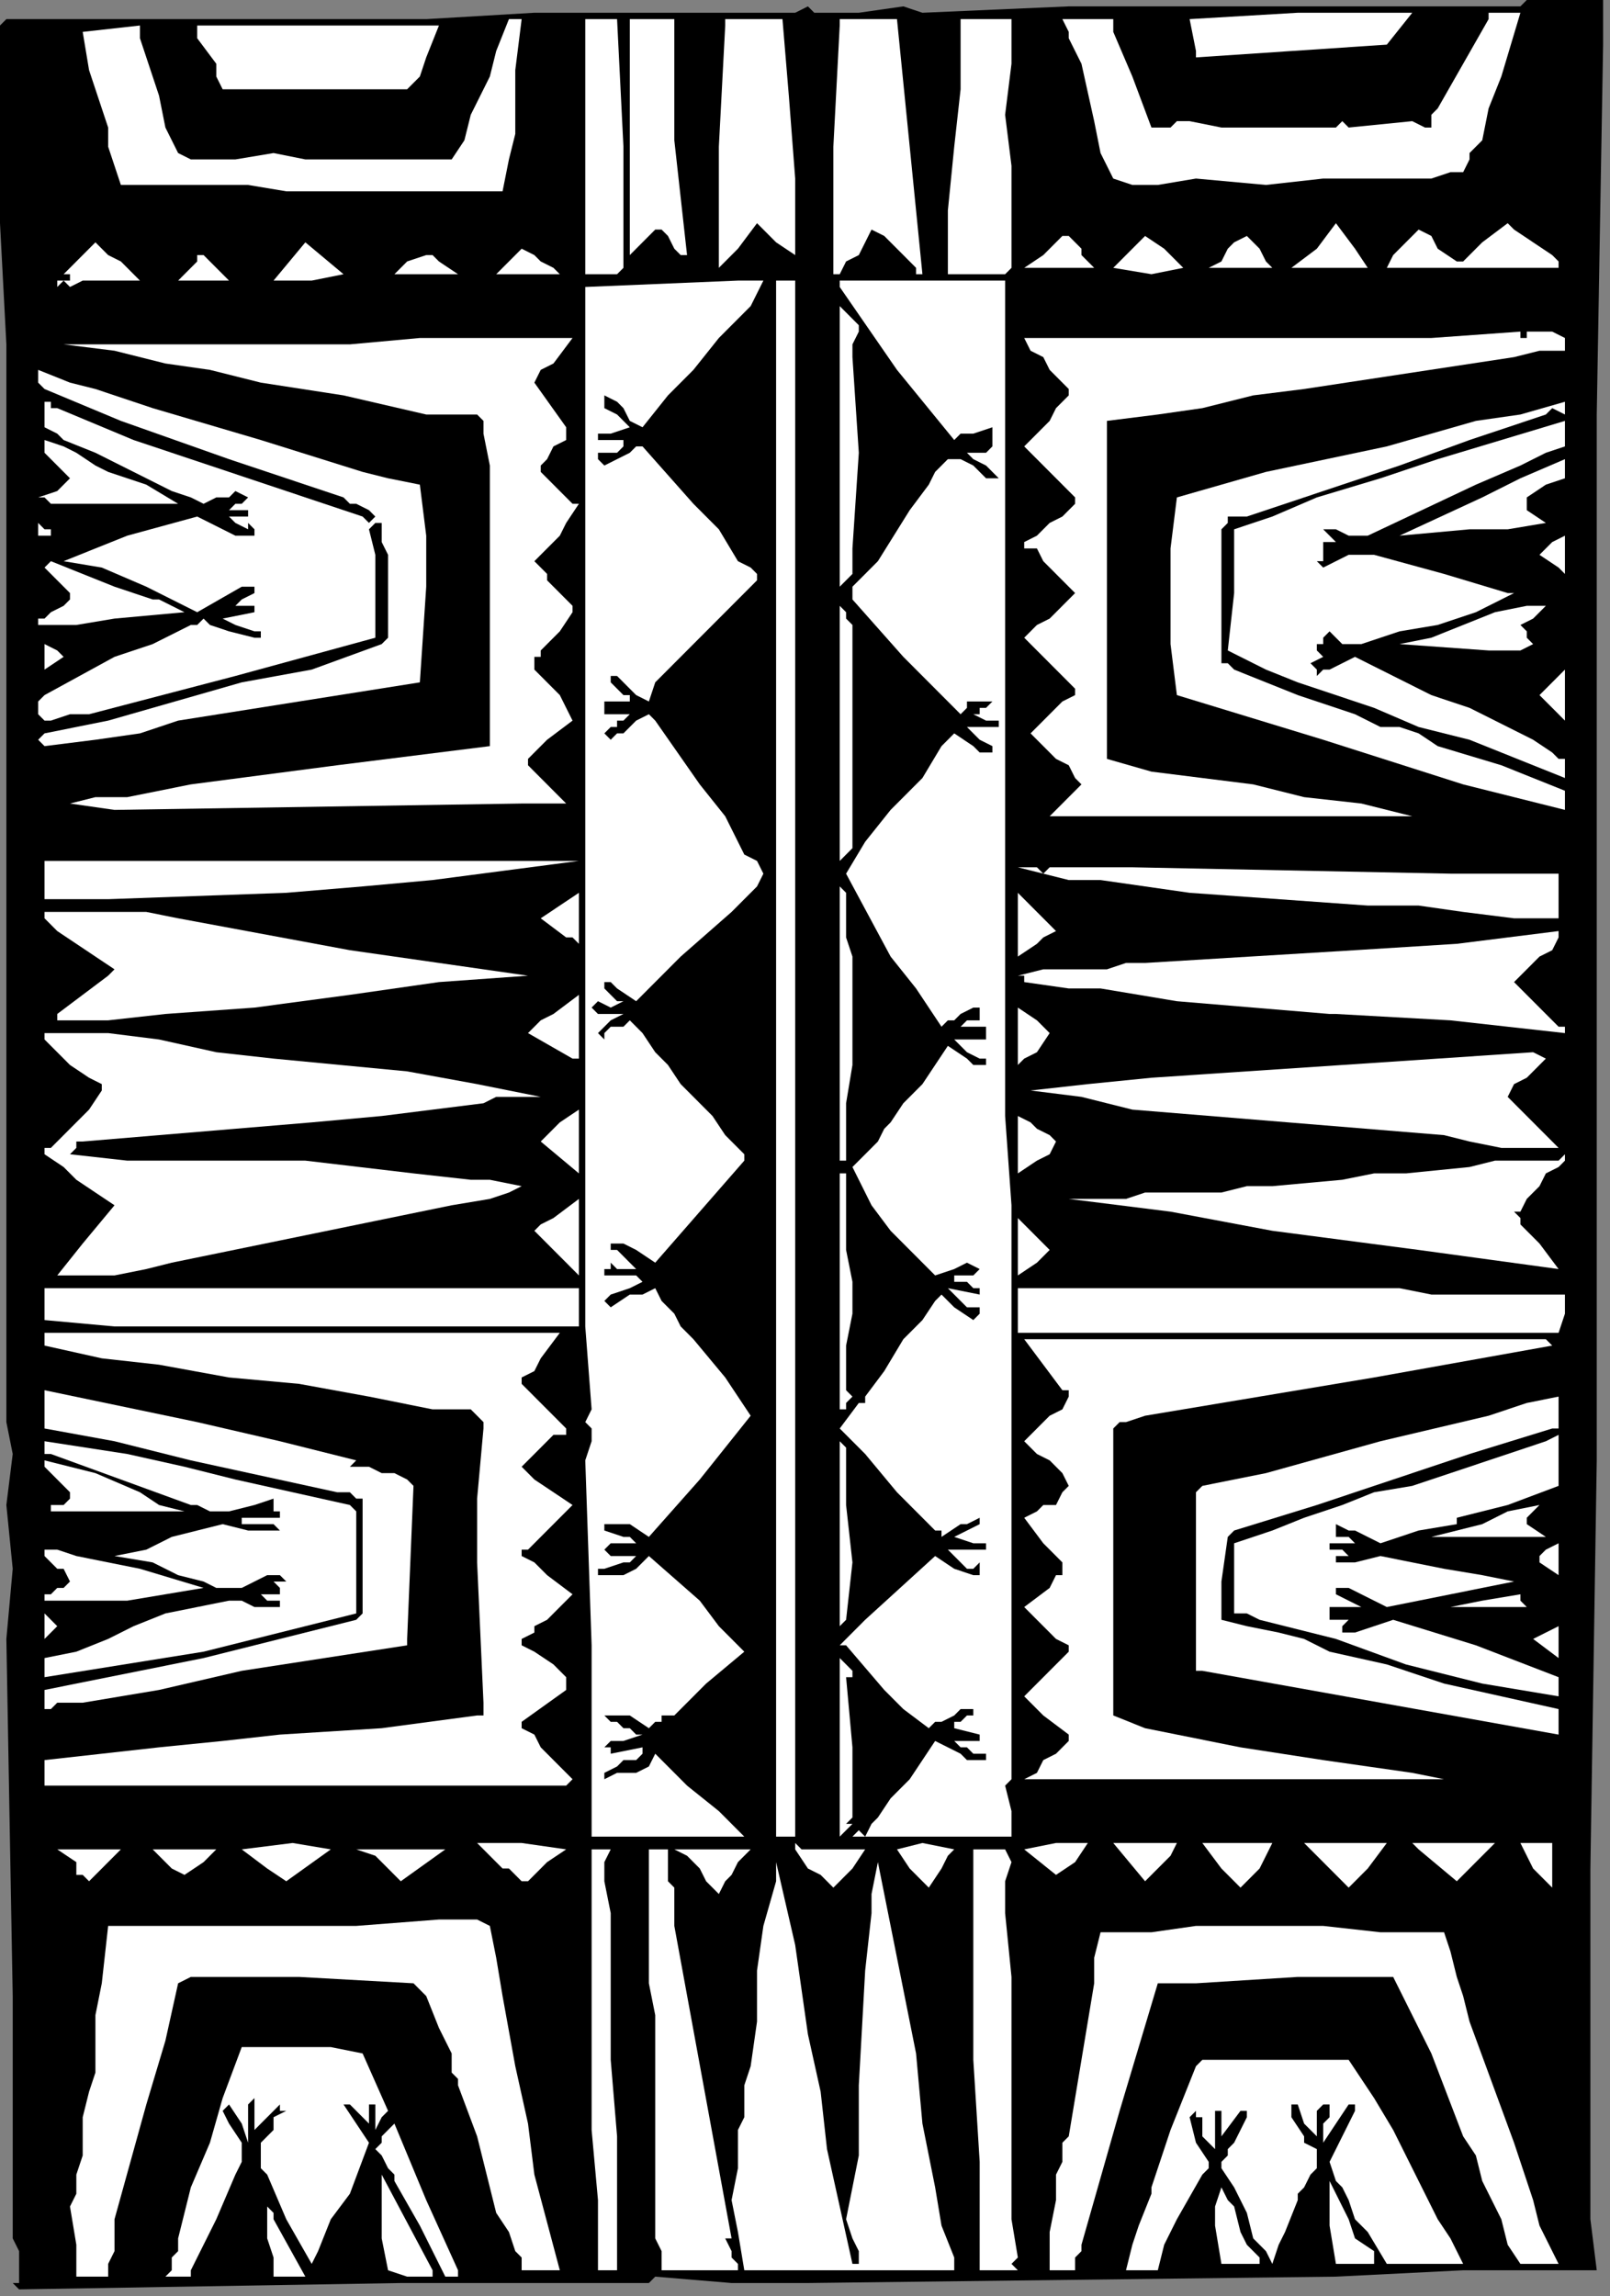 <?xml version="1.0" encoding="UTF-8" standalone="no"?>
<svg
   xmlns:dc="http://purl.org/dc/elements/1.1/"
   xmlns:cc="http://creativecommons.org/ns#"
   xmlns:rdf="http://www.w3.org/1999/02/22-rdf-syntax-ns#"
   xmlns:svg="http://www.w3.org/2000/svg"
   xmlns="http://www.w3.org/2000/svg"
   xmlns:sodipodi="http://sodipodi.sourceforge.net/DTD/sodipodi-0.dtd"
   xmlns:inkscape="http://www.inkscape.org/namespaces/inkscape"
   version="1.0"
   width="53.481mm"
   height="76.253mm"
   id="svg210"
   sodipodi:docname="CC003180.WMF">
  <rect width="100%" height="100%" fill="#808080" stroke="none"/>
  <sodipodi:namedview
     pagecolor="#ffffff"
     bordercolor="#666666"
     borderopacity="1"
     objecttolerance="10"
     gridtolerance="10"
     guidetolerance="10"
     inkscape:pageopacity="0"
     inkscape:pageshadow="2"
     inkscape:window-width="640"
     inkscape:window-height="480"
     id="namedview212" />
  <defs
     id="defs6">
    <clipPath
       clipPathUnits="userSpaceOnUse"
       id="clipWmfPath1">
      <path
         d="M 0,0 L 202.067,0 L 202.067,288.133 L 0,288.133 z"
         id="path2" />
    </clipPath>
    <pattern
       id="WMFhbasepattern"
       patternUnits="userSpaceOnUse"
       width="6"
       height="6"
       x="0"
       y="0" />
  </defs>
  <path
     style="fill:#000000;fill-rule:nonzero;fill-opacity:1;stroke:none;"
     clip-path="url(#clipWmfPath1)"
     d="  M 201.268,0   L 201.268,5.603   L 200.469,52.024   L 200.469,99.246   L 200.469,124.057   L 200.469,148.069   L 200.469,183.285   L 199.671,234.509   L 199.671,256.919   L 199.671,278.529   L 200.469,284.932   L 199.671,284.932   L 183.697,284.932   L 167.723,285.732   L 101.433,286.533   L 91.848,286.533   L 82.264,285.732   L 81.466,286.533   L 79.07,286.533   L 76.674,286.533   L 74.277,286.533   L 71.881,286.533   L 71.083,286.533   L 71.083,286.533   L 70.284,286.533   L 50.317,286.533   L 2.396,287.333   L 1.597,286.533   L 2.396,286.533   L 2.396,285.732   L 2.396,284.932   L 2.396,282.531   L 1.597,280.93   L 1.597,278.529   L 1.597,276.928   L 1.597,269.725   L 1.597,263.322   L 1.597,250.516   L 0.799,205.695   L 1.597,196.891   L 0.799,188.887   L 1.597,182.484   L 0.799,178.483   L 0.799,177.682   L 0.799,175.281   L 0.799,172.08   L 0.799,168.078   L 0.799,160.074   L 0.799,112.852   L 0.799,106.449   L 0.799,100.847   L 0.799,57.627   L 0.799,43.22   L 0,28.013   L 0,28.013   L 0,21.61   L 0,16.007   L 0,3.201   L 0.799,2.401   L 4.792,2.401   L 7.188,2.401   L 9.584,2.401   L 10.383,2.401   L 23.96,2.401   L 39.135,2.401   L 53.512,2.401   L 67.089,1.601   L 69.485,1.601   L 72.68,1.601   L 75.076,1.601   L 78.271,1.601   L 99.835,1.601   L 101.433,0.8   L 101.433,0.8   L 102.231,1.601   L 107.822,1.601   L 113.413,0.8   L 115.809,1.601   L 134.179,0.8   L 153.347,0.8   L 172.515,0.8   L 190.885,0.8   L 191.684,0   L 192.482,0   L 193.281,0   L 201.268,0  z "
     id="path8" />
  <path
     style="fill:#ffffff;fill-rule:nonzero;fill-opacity:1;stroke:none;"
     clip-path="url(#clipWmfPath1)"
     d="  M 190.885,1.601   L 188.489,9.604   L 186.892,13.606   L 186.093,17.608   L 185.294,18.409   L 184.496,19.209   L 184.496,20.009   L 183.697,21.61   L 182.898,21.61   L 182.1,21.61   L 179.704,22.41   L 177.308,22.41   L 175.71,22.41   L 173.314,22.41   L 171.717,22.41   L 169.321,22.41   L 167.723,22.41   L 166.126,22.41   L 158.938,23.211   L 150.152,22.41   L 145.36,23.211   L 142.165,23.211   L 139.769,22.41   L 138.971,20.81   L 138.172,19.209   L 137.373,15.207   L 135.776,8.004   L 134.179,4.802   L 134.179,4.002   L 133.38,2.401   L 139.769,2.401   L 139.769,4.002   L 142.165,9.604   L 144.562,16.007   L 145.36,16.007   L 146.958,16.007   L 147.756,15.207   L 149.354,15.207   L 153.347,16.007   L 158.139,16.007   L 162.133,16.007   L 166.126,16.007   L 166.925,16.007   L 167.723,16.007   L 168.522,15.207   L 169.321,16.007   L 177.308,15.207   L 178.905,16.007   L 178.905,16.007   L 179.704,16.007   L 179.704,15.207   L 179.704,15.207   L 179.704,15.207   L 179.704,14.407   L 180.502,13.606   L 183.697,8.004   L 186.892,2.401   L 186.892,1.601   L 186.892,1.601   L 189.288,1.601   L 190.086,1.601   L 190.885,1.601  z "
     id="path10" />
  <path
     style="fill:#ffffff;fill-rule:nonzero;fill-opacity:1;stroke:none;"
     clip-path="url(#clipWmfPath1)"
     d="  M 177.308,1.601   L 174.113,5.603   L 162.133,6.403   L 150.152,7.203   L 150.152,6.403   L 149.354,2.401   L 149.354,2.401   L 162.931,1.601   L 177.308,1.601   L 177.308,1.601  z "
     id="path12" />
  <path
     style="fill:#ffffff;fill-rule:nonzero;fill-opacity:1;stroke:none;"
     clip-path="url(#clipWmfPath1)"
     d="  M 126.991,2.401   L 126.991,4.802   L 126.991,6.403   L 126.991,8.004   L 126.192,14.407   L 126.991,20.81   L 126.991,27.213   L 126.991,33.616   L 126.192,34.416   L 119.004,34.416   L 119.004,30.414   L 119.004,26.412   L 119.802,18.409   L 120.601,11.205   L 120.601,3.201   L 120.601,2.401   L 123.796,2.401   L 126.991,2.401  z "
     id="path14" />
  <path
     style="fill:#ffffff;fill-rule:nonzero;fill-opacity:1;stroke:none;"
     clip-path="url(#clipWmfPath1)"
     d="  M 112.614,2.401   L 114.212,18.409   L 115.809,34.416   L 115.01,34.416   L 115.01,33.616   L 112.614,31.214   L 111.017,29.614   L 109.419,28.813   L 108.621,30.414   L 107.822,32.015   L 106.225,32.815   L 105.426,34.416   L 104.627,34.416   L 104.627,34.416   L 104.627,33.616   L 104.627,18.409   L 105.426,3.201   L 105.426,2.401   L 112.614,2.401  z "
     id="path16" />
  <path
     style="fill:#ffffff;fill-rule:nonzero;fill-opacity:1;stroke:none;"
     clip-path="url(#clipWmfPath1)"
     d="  M 98.238,2.401   L 99.037,12.006   L 99.835,22.41   L 99.835,32.015   L 97.439,30.414   L 95.043,28.013   L 95.043,28.013   L 92.647,31.214   L 90.251,33.616   L 90.251,18.409   L 91.05,3.201   L 91.05,2.401   L 94.245,2.401   L 98.238,2.401  z "
     id="path18" />
  <path
     style="fill:#ffffff;fill-rule:nonzero;fill-opacity:1;stroke:none;"
     clip-path="url(#clipWmfPath1)"
     d="  M 84.66,2.401   L 84.66,9.604   L 84.66,17.608   L 86.258,32.015   L 85.459,32.015   L 84.66,31.214   L 83.862,29.614   L 83.063,28.813   L 82.264,28.813   L 82.264,28.813   L 79.07,32.015   L 79.07,24.011   L 79.07,16.808   L 79.07,16.808   L 79.07,2.401   L 81.466,2.401   L 84.66,2.401  z "
     id="path20" />
  <path
     style="fill:#ffffff;fill-rule:nonzero;fill-opacity:1;stroke:none;"
     clip-path="url(#clipWmfPath1)"
     d="  M 77.472,2.401   L 78.271,18.409   L 78.271,33.616   L 77.472,34.416   L 73.479,34.416   L 73.479,33.616   L 73.479,33.616   L 73.479,32.815   L 73.479,32.015   L 73.479,17.608   L 73.479,9.604   L 73.479,2.401   L 77.472,2.401  z "
     id="path22" />
  <path
     style="fill:#ffffff;fill-rule:nonzero;fill-opacity:1;stroke:none;"
     clip-path="url(#clipWmfPath1)"
     d="  M 65.492,2.401   L 64.693,8.804   L 64.693,15.207   L 64.693,16.007   L 64.693,16.007   L 64.693,16.808   L 63.895,20.009   L 63.096,24.011   L 47.122,24.011   L 39.135,24.011   L 35.941,24.011   L 31.149,23.211   L 23.162,23.211   L 15.175,23.211   L 13.578,18.409   L 13.578,16.007   L 12.779,13.606   L 11.182,8.804   L 10.383,4.002   L 17.571,3.201   L 17.571,4.002   L 17.571,4.002   L 17.571,4.802   L 17.571,4.802   L 19.967,12.006   L 20.766,16.007   L 22.363,19.209   L 23.96,20.009   L 25.558,20.009   L 27.155,20.009   L 29.551,20.009   L 34.343,19.209   L 38.337,20.009   L 43.129,20.009   L 47.921,20.009   L 51.914,20.009   L 54.31,20.009   L 56.706,20.009   L 58.304,17.608   L 59.103,14.407   L 61.499,9.604   L 62.297,6.403   L 63.895,2.401   L 65.492,2.401  z "
     id="path24" />
  <path
     style="fill:#ffffff;fill-rule:nonzero;fill-opacity:1;stroke:none;"
     clip-path="url(#clipWmfPath1)"
     d="  M 55.109,3.201   L 53.512,7.203   L 52.713,9.604   L 51.116,11.205   L 28.753,11.205   L 28.753,11.205   L 27.954,11.205   L 27.954,11.205   L 27.155,9.604   L 27.155,8.004   L 24.759,4.802   L 24.759,3.201   L 39.934,3.201   L 55.109,3.201  z "
     id="path26" />
  <path
     style="fill:#ffffff;fill-rule:nonzero;fill-opacity:1;stroke:none;"
     clip-path="url(#clipWmfPath1)"
     d="  M 190.086,28.813   L 192.482,30.414   L 194.879,32.015   L 195.677,32.815   L 195.677,33.616   L 174.113,33.616   L 174.911,32.015   L 175.71,31.214   L 178.106,28.813   L 179.704,29.614   L 180.502,31.214   L 182.898,32.815   L 182.898,32.815   L 183.697,32.815   L 183.697,32.815   L 183.697,32.815   L 186.093,30.414   L 189.288,28.013   L 190.086,28.813  z "
     id="path28" />
  <path
     style="fill:#ffffff;fill-rule:nonzero;fill-opacity:1;stroke:none;"
     clip-path="url(#clipWmfPath1)"
     d="  M 171.717,33.616   L 162.133,33.616   L 165.327,31.214   L 167.723,28.013   L 170.119,31.214   L 171.717,33.616  z "
     id="path30" />
  <path
     style="fill:#ffffff;fill-rule:nonzero;fill-opacity:1;stroke:none;"
     clip-path="url(#clipWmfPath1)"
     d="  M 135.776,31.214   L 135.776,32.015   L 136.575,32.815   L 137.373,33.616   L 137.373,33.616   L 128.588,33.616   L 130.984,32.015   L 133.38,29.614   L 134.179,29.614   L 134.977,30.414   L 135.776,31.214  z "
     id="path32" />
  <path
     style="fill:#ffffff;fill-rule:nonzero;fill-opacity:1;stroke:none;"
     clip-path="url(#clipWmfPath1)"
     d="  M 143.763,29.614   L 146.159,31.214   L 147.756,32.815   L 148.555,33.616   L 144.562,34.416   L 139.769,33.616   L 142.165,31.214   L 142.964,30.414   L 143.763,29.614  z "
     id="path34" />
  <path
     style="fill:#ffffff;fill-rule:nonzero;fill-opacity:1;stroke:none;"
     clip-path="url(#clipWmfPath1)"
     d="  M 159.737,33.616   L 155.743,33.616   L 151.75,33.616   L 153.347,32.815   L 154.146,31.214   L 154.944,30.414   L 156.542,29.614   L 157.34,30.414   L 158.139,31.214   L 158.938,32.815   L 159.737,33.616  z "
     id="path36" />
  <path
     style="fill:#ffffff;fill-rule:nonzero;fill-opacity:1;stroke:none;"
     clip-path="url(#clipWmfPath1)"
     d="  M 17.571,35.216   L 12.779,35.216   L 11.182,35.216   L 10.383,35.216   L 8.786,36.017   L 7.987,35.216   L 7.987,35.216   L 7.188,36.017   L 7.188,35.216   L 7.188,35.216   L 7.188,35.216   L 7.987,35.216   L 7.987,35.216   L 8.786,35.216   L 8.786,34.416   L 7.987,34.416   L 11.98,30.414   L 13.578,32.015   L 15.175,32.815   L 17.571,35.216  z "
     id="path38" />
  <path
     style="fill:#ffffff;fill-rule:nonzero;fill-opacity:1;stroke:none;"
     clip-path="url(#clipWmfPath1)"
     d="  M 43.129,34.416   L 39.135,35.216   L 34.343,35.216   L 38.337,30.414   L 43.129,34.416  z "
     id="path40" />
  <path
     style="fill:#ffffff;fill-rule:nonzero;fill-opacity:1;stroke:none;"
     clip-path="url(#clipWmfPath1)"
     d="  M 70.284,34.416   L 66.291,34.416   L 62.297,34.416   L 65.492,31.214   L 67.089,32.015   L 67.888,32.815   L 69.485,33.616   L 70.284,34.416  z "
     id="path42" />
  <path
     style="fill:#ffffff;fill-rule:nonzero;fill-opacity:1;stroke:none;"
     clip-path="url(#clipWmfPath1)"
     d="  M 57.505,34.416   L 56.706,34.416   L 52.713,34.416   L 49.518,34.416   L 51.116,32.815   L 53.512,32.015   L 54.31,32.015   L 55.109,32.815   L 57.505,34.416  z "
     id="path44" />
  <path
     style="fill:#ffffff;fill-rule:nonzero;fill-opacity:1;stroke:none;"
     clip-path="url(#clipWmfPath1)"
     d="  M 28.753,35.216   L 22.363,35.216   L 23.162,34.416   L 23.96,33.616   L 24.759,32.815   L 24.759,32.015   L 25.558,32.015   L 28.753,35.216  z "
     id="path46" />
  <path
     style="fill:#ffffff;fill-rule:nonzero;fill-opacity:1;stroke:none;"
     clip-path="url(#clipWmfPath1)"
     d="  M 71.881,34.416   L 71.083,34.416   L 71.083,34.416   L 71.881,34.416   L 71.881,34.416   L 71.881,34.416  z "
     id="path48" />
  <path
     style="fill:#ffffff;fill-rule:nonzero;fill-opacity:1;stroke:none;"
     clip-path="url(#clipWmfPath1)"
     d="  M 126.192,35.216   L 126.192,38.418   L 126.192,42.42   L 126.192,54.425   L 126.192,67.231   L 126.192,68.031   L 126.192,68.031   L 126.192,69.632   L 126.192,83.239   L 126.192,96.845   L 126.192,99.246   L 126.192,102.447   L 126.192,102.447   L 126.192,103.248   L 126.192,103.248   L 126.192,106.449   L 126.192,107.25   L 126.192,108.85   L 126.192,109.651   L 126.192,137.664   L 126.192,138.464   L 126.192,140.065   L 126.991,151.27   L 126.991,163.276   L 126.991,166.477   L 126.991,168.078   L 126.991,169.679   L 126.991,223.303   L 126.192,224.104   L 126.991,227.305   L 126.991,230.507   L 111.017,230.507   L 110.218,230.507   L 109.419,230.507   L 107.023,230.507   L 107.822,229.706   L 108.621,230.507   L 109.419,228.906   L 110.218,228.106   L 111.816,225.704   L 114.212,223.303   L 115.809,220.902   L 117.406,218.501   L 120.601,220.102   L 121.4,220.902   L 122.997,220.902   L 123.796,220.902   L 123.796,220.102   L 122.198,220.102   L 121.4,219.301   L 120.601,219.301   L 119.802,218.501   L 121.4,218.501   L 122.198,218.501   L 122.997,218.501   L 122.997,217.701   L 122.997,217.701   L 119.802,216.9   L 119.802,216.9   L 119.802,216.1   L 120.601,216.1   L 121.4,215.3   L 122.198,215.3   L 122.198,214.499   L 122.198,214.499   L 120.601,214.499   L 119.802,215.3   L 118.205,216.1   L 117.406,216.1   L 117.406,216.1   L 116.608,216.9   L 113.413,214.499   L 111.017,212.098   L 106.225,206.496   L 105.426,206.496   L 106.225,205.695   L 107.023,204.895   L 108.621,203.294   L 117.406,195.29   L 119.802,196.891   L 122.198,197.691   L 122.198,197.691   L 122.997,197.691   L 122.997,196.891   L 122.997,196.891   L 122.997,196.091   L 122.198,196.891   L 121.4,196.891   L 120.601,196.091   L 119.004,194.49   L 119.004,194.49   L 120.601,194.49   L 121.4,194.49   L 122.198,194.49   L 123.796,194.49   L 123.796,193.69   L 122.198,193.69   L 119.802,192.889   L 121.4,192.089   L 122.997,191.289   L 122.997,191.289   L 122.997,190.488   L 121.4,191.289   L 120.601,191.289   L 118.205,192.889   L 118.205,192.089   L 117.406,192.089   L 117.406,192.089   L 115.01,189.688   L 112.614,187.287   L 108.621,182.484   L 107.822,181.684   L 107.023,180.884   L 106.225,180.083   L 105.426,179.283   L 107.822,176.081   L 108.621,176.081   L 108.621,176.081   L 108.621,175.281   L 111.017,172.08   L 113.413,168.078   L 115.809,165.677   L 117.406,163.276   L 118.205,162.475   L 119.802,164.076   L 122.198,165.677   L 122.198,165.677   L 122.997,164.876   L 122.997,164.076   L 122.198,164.076   L 122.198,164.076   L 121.4,164.076   L 120.601,163.276   L 119.004,161.675   L 122.997,162.475   L 122.997,162.475   L 122.997,161.675   L 122.198,161.675   L 121.4,160.874   L 120.601,160.874   L 119.802,160.874   L 119.802,160.074   L 120.601,160.074   L 121.4,160.074   L 122.198,160.074   L 122.997,159.274   L 122.997,159.274   L 121.4,158.473   L 119.802,159.274   L 117.406,160.074   L 111.816,154.471   L 109.419,151.27   L 107.822,148.069   L 107.023,146.468   L 107.023,146.468   L 107.822,145.667   L 110.218,143.266   L 111.017,141.666   L 111.816,140.865   L 113.413,138.464   L 115.809,136.063   L 117.406,133.662   L 119.004,131.261   L 121.4,132.861   L 122.198,133.662   L 122.997,133.662   L 122.997,133.662   L 123.796,133.662   L 123.796,132.861   L 122.997,132.861   L 121.4,132.061   L 119.802,130.46   L 121.4,130.46   L 122.198,130.46   L 123.796,130.46   L 123.796,129.66   L 123.796,129.66   L 123.796,128.86   L 122.997,128.86   L 120.601,128.86   L 121.4,128.059   L 122.198,128.059   L 122.997,128.059   L 122.997,127.259   L 122.997,126.459   L 122.198,126.459   L 120.601,127.259   L 119.802,128.059   L 119.004,128.059   L 118.205,128.86   L 115.01,124.057   L 111.816,120.056   L 106.225,109.651   L 108.621,105.649   L 111.816,101.647   L 115.809,97.645   L 118.205,93.643   L 119.802,92.043   L 122.198,93.643   L 122.997,94.444   L 123.796,94.444   L 124.594,94.444   L 124.594,93.643   L 124.594,93.643   L 122.997,92.843   L 122.198,92.043   L 121.4,91.242   L 124.594,91.242   L 125.393,91.242   L 125.393,90.442   L 124.594,90.442   L 123.796,90.442   L 122.198,89.641   L 122.997,89.641   L 122.997,88.841   L 123.796,88.841   L 124.594,88.041   L 123.796,88.041   L 122.997,88.041   L 122.198,88.041   L 121.4,88.041   L 121.4,88.841   L 120.601,89.641   L 113.413,82.438   L 107.023,75.235   L 107.023,73.634   L 107.822,72.834   L 109.419,71.233   L 110.218,70.433   L 114.212,64.03   L 116.608,60.828   L 117.406,59.227   L 119.004,57.627   L 119.802,57.627   L 120.601,57.627   L 122.198,58.427   L 123.796,60.028   L 124.594,60.028   L 124.594,60.028   L 125.393,60.028   L 124.594,59.227   L 123.796,58.427   L 122.198,57.627   L 121.4,56.826   L 122.198,56.826   L 122.997,56.826   L 123.796,56.826   L 124.594,56.026   L 124.594,55.226   L 123.796,55.226   L 123.796,55.226   L 122.997,55.226   L 123.796,55.226   L 124.594,55.226   L 124.594,55.226   L 124.594,54.425   L 124.594,53.625   L 122.198,54.425   L 120.601,54.425   L 119.802,55.226   L 112.614,46.421   L 105.426,36.017   L 105.426,36.017   L 105.426,35.216   L 115.809,35.216   L 126.192,35.216  z "
     id="path50" />
  <path
     style="fill:#ffffff;fill-rule:nonzero;fill-opacity:1;stroke:none;"
     clip-path="url(#clipWmfPath1)"
     d="  M 95.842,35.216   L 95.043,36.817   L 94.245,38.418   L 94.245,38.418   L 94.245,38.418   L 93.446,39.218   L 93.446,39.218   L 90.251,42.42   L 87.056,46.421   L 83.862,49.623   L 80.667,53.625   L 79.07,52.824   L 78.271,51.224   L 77.472,50.423   L 75.875,49.623   L 75.875,50.423   L 75.875,51.224   L 77.472,52.024   L 79.07,53.625   L 76.674,54.425   L 75.875,54.425   L 75.076,54.425   L 75.076,55.226   L 75.875,55.226   L 76.674,55.226   L 77.472,55.226   L 78.271,55.226   L 78.271,56.026   L 77.472,56.826   L 76.674,56.826   L 75.076,56.826   L 75.076,57.627   L 75.875,58.427   L 75.875,58.427   L 77.472,57.627   L 79.07,56.826   L 79.868,56.026   L 80.667,56.026   L 87.056,63.229   L 90.251,66.431   L 92.647,70.433   L 94.245,71.233   L 95.043,72.033   L 95.043,72.834   L 95.043,72.834   L 94.245,73.634   L 94.245,73.634   L 93.446,74.434   L 90.251,77.636   L 87.056,80.837   L 83.862,84.039   L 82.264,85.64   L 81.466,88.041   L 79.868,87.24   L 79.07,86.44   L 78.271,85.64   L 77.472,84.839   L 76.674,84.839   L 76.674,85.64   L 76.674,85.64   L 77.472,86.44   L 78.271,87.24   L 79.07,87.24   L 79.07,88.041   L 78.271,88.041   L 76.674,88.041   L 75.875,88.041   L 75.875,88.841   L 75.875,89.641   L 77.472,89.641   L 79.07,89.641   L 78.271,90.442   L 77.472,90.442   L 77.472,91.242   L 76.674,91.242   L 75.875,92.043   L 75.875,92.043   L 76.674,92.843   L 77.472,92.043   L 78.271,92.043   L 78.271,92.043   L 79.07,91.242   L 79.868,90.442   L 81.466,89.641   L 82.264,90.442   L 87.855,98.446   L 91.05,102.447   L 93.446,107.25   L 95.043,108.05   L 95.842,109.651   L 95.043,111.251   L 94.245,112.052   L 91.848,114.453   L 85.459,120.056   L 79.868,125.658   L 77.472,124.057   L 76.674,123.257   L 76.674,123.257   L 75.875,123.257   L 75.875,124.057   L 75.875,124.057   L 76.674,124.858   L 77.472,125.658   L 78.271,125.658   L 76.674,126.459   L 75.076,125.658   L 74.277,126.459   L 74.277,126.459   L 75.076,127.259   L 76.674,127.259   L 78.271,127.259   L 76.674,128.059   L 75.076,129.66   L 75.076,129.66   L 75.875,130.46   L 75.875,129.66   L 76.674,128.86   L 77.472,128.86   L 78.271,128.86   L 79.07,128.059   L 80.667,129.66   L 82.264,132.061   L 83.862,133.662   L 85.459,136.063   L 89.452,140.065   L 91.05,142.466   L 91.848,143.266   L 93.446,144.867   L 93.446,145.667   L 87.855,152.07   L 82.264,158.473   L 79.868,156.873   L 78.271,156.072   L 77.472,156.072   L 76.674,156.072   L 76.674,156.873   L 76.674,156.873   L 77.472,156.873   L 78.271,157.673   L 79.868,159.274   L 78.271,159.274   L 77.472,159.274   L 77.472,159.274   L 76.674,158.473   L 76.674,159.274   L 75.875,159.274   L 75.875,160.074   L 76.674,160.074   L 76.674,160.074   L 79.07,160.074   L 79.868,160.074   L 80.667,160.874   L 79.07,161.675   L 76.674,162.475   L 75.875,163.276   L 76.674,164.076   L 79.07,162.475   L 80.667,162.475   L 82.264,161.675   L 83.063,163.276   L 84.66,164.876   L 85.459,166.477   L 87.056,168.078   L 91.05,172.88   L 94.245,177.682   L 87.855,185.686   L 81.466,192.889   L 79.07,191.289   L 77.472,191.289   L 77.472,191.289   L 75.875,191.289   L 75.875,192.089   L 78.271,192.889   L 79.07,192.889   L 79.868,193.69   L 79.868,193.69   L 79.07,193.69   L 77.472,193.69   L 76.674,193.69   L 75.875,194.49   L 75.875,194.49   L 76.674,195.29   L 77.472,195.29   L 79.868,195.29   L 79.868,195.29   L 79.868,195.29   L 79.07,196.091   L 78.271,196.091   L 75.875,196.891   L 75.076,196.891   L 75.076,197.691   L 75.875,197.691   L 76.674,197.691   L 77.472,197.691   L 78.271,197.691   L 79.868,196.891   L 80.667,196.091   L 81.466,195.29   L 87.855,200.893   L 90.251,204.094   L 93.446,207.296   L 88.654,211.298   L 84.66,215.3   L 83.063,215.3   L 83.063,216.1   L 82.264,216.1   L 81.466,216.9   L 79.07,215.3   L 77.472,215.3   L 76.674,215.3   L 75.875,215.3   L 76.674,216.1   L 77.472,216.1   L 78.271,216.9   L 79.07,216.9   L 79.868,217.701   L 80.667,217.701   L 78.271,218.501   L 76.674,218.501   L 75.875,219.301   L 76.674,219.301   L 76.674,220.102   L 80.667,219.301   L 80.667,220.102   L 79.868,220.902   L 78.271,220.902   L 77.472,221.703   L 75.875,222.503   L 75.875,222.503   L 75.875,223.303   L 77.472,222.503   L 79.868,222.503   L 81.466,221.703   L 82.264,220.102   L 83.063,220.902   L 84.66,222.503   L 85.459,223.303   L 86.258,224.104   L 90.251,227.305   L 93.446,230.507   L 83.862,230.507   L 74.277,230.507   L 74.277,206.496   L 73.479,183.285   L 74.277,180.884   L 74.277,179.283   L 73.479,178.483   L 73.479,178.483   L 74.277,176.882   L 73.479,166.477   L 73.479,131.261   L 73.479,96.845   L 73.479,96.044   L 73.479,87.24   L 73.479,77.636   L 73.479,76.836   L 73.479,76.836   L 73.479,76.035   L 73.479,70.433   L 73.479,68.832   L 73.479,67.231   L 73.479,66.431   L 73.479,36.017   L 73.479,36.017   L 92.647,35.216   L 95.842,35.216  z "
     id="path52" />
  <path
     style="fill:#ffffff;fill-rule:nonzero;fill-opacity:1;stroke:none;"
     clip-path="url(#clipWmfPath1)"
     d="  M 99.835,35.216   L 99.835,51.224   L 99.835,96.845   L 99.835,132.061   L 99.835,224.104   L 99.835,230.507   L 99.037,230.507   L 97.439,230.507   L 97.439,227.305   L 97.439,224.904   L 97.439,221.703   L 97.439,218.501   L 97.439,212.098   L 97.439,206.496   L 97.439,204.895   L 97.439,204.094   L 97.439,203.294   L 97.439,201.693   L 97.439,193.69   L 97.439,185.686   L 97.439,169.679   L 97.439,90.442   L 97.439,76.035   L 97.439,41.619   L 97.439,35.216   L 99.037,35.216   L 99.835,35.216   L 99.835,35.216  z "
     id="path54" />
  <path
     style="fill:#ffffff;fill-rule:nonzero;fill-opacity:1;stroke:none;"
     clip-path="url(#clipWmfPath1)"
     d="  M 107.822,40.819   L 107.822,41.619   L 107.023,43.22   L 107.023,44.02   L 107.023,44.821   L 107.822,56.826   L 107.023,68.832   L 107.023,68.832   L 107.023,70.433   L 107.023,72.033   L 106.225,72.834   L 105.426,73.634   L 105.426,60.028   L 105.426,60.028   L 105.426,59.227   L 105.426,59.227   L 105.426,59.227   L 105.426,48.823   L 105.426,38.418   L 107.822,40.819  z "
     id="path56" />
  <path
     style="fill:#ffffff;fill-rule:nonzero;fill-opacity:1;stroke:none;"
     clip-path="url(#clipWmfPath1)"
     d="  M 192.482,41.619   L 193.281,41.619   L 194.879,41.619   L 196.476,42.42   L 196.476,44.02   L 194.879,44.02   L 193.281,44.02   L 190.086,44.821   L 163.73,48.823   L 157.34,49.623   L 150.951,51.224   L 145.36,52.024   L 138.971,52.824   L 138.971,55.226   L 138.971,57.627   L 138.971,93.643   L 138.971,94.444   L 138.971,94.444   L 138.971,95.244   L 144.562,96.845   L 150.951,97.645   L 157.34,98.446   L 163.73,100.046   L 170.918,100.847   L 177.308,102.447   L 154.146,102.447   L 131.783,102.447   L 135.776,98.446   L 134.977,97.645   L 134.179,96.044   L 132.581,95.244   L 131.783,94.444   L 129.387,92.043   L 129.387,92.043   L 131.783,89.641   L 133.38,88.041   L 134.977,87.24   L 134.977,86.44   L 133.38,84.839   L 131.783,83.239   L 130.185,81.638   L 128.588,80.037   L 130.185,78.436   L 131.783,77.636   L 133.38,76.035   L 134.977,74.434   L 134.977,74.434   L 134.179,73.634   L 132.581,72.033   L 131.783,71.233   L 130.984,70.433   L 130.185,68.832   L 129.387,68.832   L 128.588,68.832   L 128.588,68.031   L 130.185,67.231   L 131.783,65.63   L 133.38,64.83   L 134.977,63.229   L 134.977,62.429   L 131.783,59.227   L 128.588,56.026   L 129.387,55.226   L 130.185,54.425   L 130.984,53.625   L 131.783,52.824   L 132.581,51.224   L 134.179,49.623   L 134.179,48.823   L 134.179,48.823   L 133.38,48.022   L 133.38,48.022   L 131.783,46.421   L 130.984,44.821   L 129.387,44.02   L 128.588,42.42   L 134.977,42.42   L 141.367,42.42   L 144.562,42.42   L 146.958,42.42   L 158.139,42.42   L 169.321,42.42   L 179.704,42.42   L 190.885,41.619   L 190.885,42.42   L 191.684,42.42   L 191.684,41.619   L 192.482,41.619  z "
     id="path58" />
  <path
     style="fill:#ffffff;fill-rule:nonzero;fill-opacity:1;stroke:none;"
     clip-path="url(#clipWmfPath1)"
     d="  M 63.096,42.42   L 67.089,42.42   L 71.881,42.42   L 69.485,45.621   L 67.888,46.421   L 67.089,48.022   L 71.083,53.625   L 71.083,54.425   L 71.083,55.226   L 69.485,56.026   L 68.687,57.627   L 67.888,58.427   L 67.888,59.227   L 68.687,60.028   L 69.485,60.828   L 71.881,63.229   L 71.881,63.229   L 72.68,63.229   L 71.083,65.63   L 70.284,67.231   L 67.089,70.433   L 67.888,71.233   L 68.687,72.033   L 68.687,72.834   L 69.485,73.634   L 71.083,75.235   L 71.881,76.035   L 71.881,76.836   L 70.284,79.237   L 68.687,80.837   L 67.888,81.638   L 67.888,82.438   L 67.089,82.438   L 67.089,83.239   L 67.089,84.039   L 67.888,84.839   L 68.687,85.64   L 70.284,87.24   L 71.083,88.841   L 71.881,90.442   L 68.687,92.843   L 66.291,95.244   L 66.291,96.044   L 68.687,98.446   L 71.083,100.847   L 67.888,100.847   L 65.492,100.847   L 14.376,101.647   L 8.786,100.847   L 11.98,100.046   L 15.974,100.046   L 23.96,98.446   L 42.33,96.044   L 61.499,93.643   L 61.499,92.843   L 61.499,86.44   L 61.499,84.039   L 61.499,80.837   L 61.499,67.231   L 61.499,60.828   L 61.499,58.427   L 60.7,54.425   L 60.7,52.824   L 59.901,52.024   L 58.304,52.024   L 56.706,52.024   L 53.512,52.024   L 43.129,49.623   L 32.746,48.022   L 26.357,46.421   L 20.766,45.621   L 14.376,44.02   L 7.987,43.22   L 7.987,43.22   L 11.182,43.22   L 14.376,43.22   L 21.564,43.22   L 27.954,43.22   L 34.343,43.22   L 43.928,43.22   L 52.713,42.42   L 57.505,42.42   L 63.096,42.42  z "
     id="path60" />
  <path
     style="fill:#ffffff;fill-rule:nonzero;fill-opacity:1;stroke:none;"
     clip-path="url(#clipWmfPath1)"
     d="  M 19.168,51.224   L 32.746,55.226   L 45.525,59.227   L 48.72,60.028   L 52.713,60.828   L 52.713,60.828   L 53.512,67.231   L 53.512,73.634   L 52.713,85.64   L 37.538,88.041   L 22.363,90.442   L 19.967,91.242   L 17.571,92.043   L 11.98,92.843   L 5.591,93.643   L 5.591,93.643   L 4.792,92.843   L 5.591,92.043   L 9.584,91.242   L 13.578,90.442   L 30.35,85.64   L 39.135,84.039   L 47.921,80.837   L 47.921,80.837   L 47.921,80.837   L 48.72,80.037   L 48.72,80.037   L 48.72,75.235   L 48.72,69.632   L 47.921,68.031   L 47.921,66.431   L 47.921,65.63   L 47.921,65.63   L 47.122,65.63   L 46.324,66.431   L 47.122,69.632   L 47.122,72.834   L 47.122,80.037   L 29.551,84.839   L 11.182,89.641   L 8.786,89.641   L 6.389,90.442   L 5.591,90.442   L 4.792,89.641   L 4.792,88.041   L 5.591,87.24   L 14.376,82.438   L 19.168,80.837   L 23.96,78.436   L 24.759,78.436   L 24.759,78.436   L 25.558,77.636   L 26.357,78.436   L 28.753,79.237   L 31.947,80.037   L 32.746,80.037   L 32.746,80.037   L 32.746,79.237   L 31.947,79.237   L 31.947,79.237   L 29.551,78.436   L 27.954,77.636   L 31.947,76.836   L 31.947,76.836   L 31.947,76.035   L 31.149,76.035   L 30.35,76.035   L 29.551,76.035   L 28.753,76.035   L 29.551,76.035   L 30.35,75.235   L 31.947,74.434   L 31.947,73.634   L 31.947,73.634   L 31.149,73.634   L 30.35,73.634   L 24.759,76.836   L 18.37,73.634   L 12.779,71.233   L 7.987,70.433   L 11.98,68.832   L 15.974,67.231   L 24.759,64.83   L 26.357,65.63   L 27.954,66.431   L 29.551,67.231   L 31.947,67.231   L 31.947,67.231   L 31.947,66.431   L 31.149,65.63   L 31.149,66.431   L 29.551,65.63   L 28.753,64.83   L 30.35,64.83   L 31.149,64.83   L 31.149,64.83   L 31.149,64.83   L 31.149,64.03   L 30.35,64.03   L 29.551,64.03   L 28.753,64.03   L 29.551,63.229   L 30.35,63.229   L 30.35,63.229   L 31.149,62.429   L 29.551,61.629   L 28.753,62.429   L 27.155,62.429   L 25.558,63.229   L 23.96,62.429   L 21.564,61.629   L 18.37,60.028   L 15.175,58.427   L 11.98,56.826   L 7.987,55.226   L 7.188,54.425   L 5.591,53.625   L 5.591,50.423   L 5.591,50.423   L 6.389,50.423   L 6.389,51.224   L 7.188,51.224   L 16.772,55.226   L 26.357,58.427   L 45.525,64.83   L 46.324,65.63   L 47.122,64.83   L 47.122,64.83   L 47.122,64.83   L 46.324,64.03   L 44.726,63.229   L 43.928,63.229   L 43.129,62.429   L 35.941,60.028   L 28.753,57.627   L 15.175,52.824   L 5.591,48.823   L 4.792,48.022   L 4.792,46.421   L 8.786,48.022   L 11.98,48.823   L 19.168,51.224  z "
     id="path62" />
  <path
     style="fill:#ffffff;fill-rule:nonzero;fill-opacity:1;stroke:none;"
     clip-path="url(#clipWmfPath1)"
     d="  M 196.476,52.024   L 194.879,51.224   L 194.08,52.024   L 184.496,55.226   L 175.71,58.427   L 166.126,61.629   L 156.542,64.83   L 156.542,64.83   L 154.944,64.83   L 154.146,64.83   L 154.146,65.63   L 153.347,66.431   L 153.347,82.438   L 153.347,83.239   L 154.146,83.239   L 154.944,84.039   L 158.938,85.64   L 162.931,87.24   L 170.119,89.641   L 173.314,91.242   L 175.71,91.242   L 178.106,92.043   L 180.502,93.643   L 188.489,96.044   L 196.476,99.246   L 196.476,101.647   L 193.281,100.847   L 190.086,100.046   L 186.892,99.246   L 183.697,98.446   L 166.126,92.843   L 147.756,87.24   L 146.958,80.837   L 146.958,74.434   L 146.958,68.832   L 147.756,62.429   L 153.347,60.828   L 158.938,59.227   L 174.113,56.026   L 179.704,54.425   L 185.294,52.824   L 190.885,52.024   L 196.476,50.423   L 196.476,51.224   L 196.476,52.024  z "
     id="path64" />
  <path
     style="fill:#ffffff;fill-rule:nonzero;fill-opacity:1;stroke:none;"
     clip-path="url(#clipWmfPath1)"
     d="  M 196.476,56.026   L 194.08,56.826   L 190.885,58.427   L 185.294,60.828   L 171.717,67.231   L 170.119,67.231   L 169.321,67.231   L 167.723,66.431   L 166.925,66.431   L 166.126,66.431   L 166.925,67.231   L 167.723,68.031   L 166.925,68.031   L 166.126,68.031   L 166.126,68.031   L 166.126,68.832   L 166.126,69.632   L 166.925,69.632   L 166.925,69.632   L 166.126,69.632   L 166.126,70.433   L 165.327,70.433   L 166.126,71.233   L 166.126,71.233   L 167.723,70.433   L 169.321,69.632   L 170.918,69.632   L 171.717,69.632   L 172.515,69.632   L 181.301,72.033   L 189.288,74.434   L 189.288,74.434   L 190.086,74.434   L 190.086,74.434   L 185.294,76.836   L 180.502,78.436   L 175.71,79.237   L 170.918,80.837   L 168.522,80.837   L 166.925,79.237   L 166.126,80.037   L 166.126,80.037   L 166.126,80.837   L 165.327,80.837   L 165.327,80.837   L 165.327,81.638   L 165.327,81.638   L 166.126,82.438   L 164.529,83.239   L 165.327,84.039   L 165.327,84.839   L 166.126,84.039   L 166.126,84.039   L 166.925,84.039   L 166.925,84.039   L 170.119,82.438   L 174.911,84.839   L 179.704,87.24   L 184.496,88.841   L 189.288,91.242   L 192.482,92.843   L 194.879,94.444   L 195.677,95.244   L 196.476,95.244   L 196.476,97.645   L 184.496,92.843   L 178.106,91.242   L 172.515,88.841   L 167.723,87.24   L 162.931,85.64   L 158.938,84.039   L 154.146,81.638   L 154.944,74.434   L 154.944,70.433   L 154.944,66.431   L 157.34,65.63   L 159.737,64.83   L 165.327,62.429   L 173.314,60.028   L 180.502,57.627   L 196.476,52.824   L 196.476,56.026  z "
     id="path66" />
  <path
     style="fill:#ffffff;fill-rule:nonzero;fill-opacity:1;stroke:none;"
     clip-path="url(#clipWmfPath1)"
     d="  M 13.578,59.227   L 18.37,60.828   L 22.363,63.229   L 15.974,63.229   L 8.786,63.229   L 8.786,63.229   L 7.987,63.229   L 6.389,63.229   L 5.591,62.429   L 4.792,62.429   L 7.188,61.629   L 7.987,60.828   L 8.786,60.028   L 7.188,58.427   L 6.389,57.627   L 6.389,57.627   L 5.591,56.826   L 5.591,56.026   L 5.591,55.226   L 7.987,56.026   L 9.584,56.826   L 11.98,58.427   L 13.578,59.227  z "
     id="path68" />
  <path
     style="fill:#ffffff;fill-rule:nonzero;fill-opacity:1;stroke:none;"
     clip-path="url(#clipWmfPath1)"
     d="  M 196.476,60.028   L 194.08,60.828   L 191.684,62.429   L 191.684,62.429   L 191.684,63.229   L 191.684,64.03   L 191.684,64.03   L 194.08,65.63   L 189.288,66.431   L 184.496,66.431   L 175.71,67.231   L 186.093,62.429   L 190.885,60.028   L 196.476,57.627   L 196.476,60.028  z "
     id="path70" />
  <path
     style="fill:#ffffff;fill-rule:nonzero;fill-opacity:1;stroke:none;"
     clip-path="url(#clipWmfPath1)"
     d="  M 6.389,66.431   L 6.389,67.231   L 6.389,67.231   L 4.792,67.231   L 4.792,65.63   L 5.591,66.431   L 6.389,66.431  z "
     id="path72" />
  <path
     style="fill:#ffffff;fill-rule:nonzero;fill-opacity:1;stroke:none;"
     clip-path="url(#clipWmfPath1)"
     d="  M 196.476,72.033   L 196.476,72.033   L 195.677,71.233   L 193.281,69.632   L 194.879,68.031   L 196.476,67.231   L 196.476,68.031   L 196.476,72.033  z "
     id="path74" />
  <path
     style="fill:#ffffff;fill-rule:nonzero;fill-opacity:1;stroke:none;"
     clip-path="url(#clipWmfPath1)"
     d="  M 23.162,76.836   L 14.376,77.636   L 9.584,78.436   L 4.792,78.436   L 4.792,77.636   L 5.591,77.636   L 6.389,76.836   L 7.987,76.035   L 8.786,75.235   L 8.786,75.235   L 8.786,74.434   L 8.786,74.434   L 7.188,72.834   L 5.591,71.233   L 5.591,71.233   L 6.389,70.433   L 14.376,73.634   L 19.168,75.235   L 19.967,75.235   L 23.162,76.836  z "
     id="path76" />
  <path
     style="fill:#ffffff;fill-rule:nonzero;fill-opacity:1;stroke:none;"
     clip-path="url(#clipWmfPath1)"
     d="  M 194.08,76.035   L 192.482,77.636   L 190.885,78.436   L 191.684,79.237   L 191.684,80.037   L 192.482,80.837   L 192.482,80.837   L 190.885,81.638   L 189.288,81.638   L 186.892,81.638   L 175.71,80.837   L 179.704,80.037   L 183.697,78.436   L 187.69,76.836   L 191.684,76.035   L 192.482,76.035   L 193.281,76.035   L 194.08,76.035  z "
     id="path78" />
  <path
     style="fill:#ffffff;fill-rule:nonzero;fill-opacity:1;stroke:none;"
     clip-path="url(#clipWmfPath1)"
     d="  M 107.023,78.436   L 107.023,81.638   L 107.023,84.039   L 107.023,86.44   L 107.023,88.841   L 107.023,96.845   L 107.023,100.046   L 107.023,101.647   L 107.023,104.048   L 107.023,104.849   L 107.023,106.449   L 105.426,108.05   L 105.426,92.043   L 105.426,76.035   L 106.225,76.836   L 106.225,77.636   L 107.023,78.436  z "
     id="path80" />
  <path
     style="fill:#ffffff;fill-rule:nonzero;fill-opacity:1;stroke:none;"
     clip-path="url(#clipWmfPath1)"
     d="  M 7.987,82.438   L 5.591,84.039   L 5.591,80.837   L 7.188,81.638   L 7.188,81.638   L 7.987,82.438   L 7.987,82.438  z "
     id="path82" />
  <path
     style="fill:#ffffff;fill-rule:nonzero;fill-opacity:1;stroke:none;"
     clip-path="url(#clipWmfPath1)"
     d="  M 196.476,90.442   L 194.879,88.841   L 193.281,87.24   L 194.879,85.64   L 196.476,84.039   L 196.476,90.442  z "
     id="path84" />
  <path
     style="fill:#ffffff;fill-rule:nonzero;fill-opacity:1;stroke:none;"
     clip-path="url(#clipWmfPath1)"
     d="  M 72.68,108.05   L 54.31,110.451   L 45.525,111.251   L 35.941,112.052   L 13.578,112.852   L 13.578,112.852   L 13.578,112.852   L 12.779,112.852   L 6.389,112.852   L 5.591,112.852   L 5.591,108.05   L 37.538,108.05   L 72.68,108.05  z "
     id="path86" />
  <path
     style="fill:#ffffff;fill-rule:nonzero;fill-opacity:1;stroke:none;"
     clip-path="url(#clipWmfPath1)"
     d="  M 131.783,108.85   L 135.776,108.85   L 139.769,108.85   L 140.568,108.85   L 142.165,108.85   L 182.1,109.651   L 188.489,109.651   L 192.482,109.651   L 193.281,109.651   L 195.677,109.651   L 195.677,109.651   L 195.677,115.253   L 190.086,115.253   L 183.697,114.453   L 178.106,113.653   L 171.717,113.653   L 149.354,112.052   L 138.172,110.451   L 134.179,110.451   L 127.789,108.85   L 128.588,108.85   L 129.387,108.85   L 130.185,108.85   L 130.984,109.651   L 131.783,108.85  z "
     id="path88" />
  <path
     style="fill:#ffffff;fill-rule:nonzero;fill-opacity:1;stroke:none;"
     clip-path="url(#clipWmfPath1)"
     d="  M 106.225,115.253   L 106.225,117.654   L 107.023,120.056   L 107.023,124.858   L 107.023,129.66   L 107.023,133.662   L 106.225,138.464   L 106.225,143.266   L 106.225,144.067   L 106.225,144.867   L 106.225,144.867   L 106.225,144.867   L 106.225,145.667   L 105.426,145.667   L 105.426,145.667   L 105.426,136.863   L 105.426,128.86   L 105.426,120.056   L 105.426,111.251   L 106.225,112.052   L 106.225,112.852   L 106.225,113.653   L 106.225,115.253  z "
     id="path90" />
  <path
     style="fill:#ffffff;fill-rule:nonzero;fill-opacity:1;stroke:none;"
     clip-path="url(#clipWmfPath1)"
     d="  M 72.68,112.052   L 72.68,118.455   L 71.881,117.654   L 71.083,117.654   L 71.083,117.654   L 67.888,115.253   L 70.284,113.653   L 72.68,112.052  z "
     id="path92" />
  <path
     style="fill:#ffffff;fill-rule:nonzero;fill-opacity:1;stroke:none;"
     clip-path="url(#clipWmfPath1)"
     d="  M 132.581,116.854   L 130.984,117.654   L 130.185,118.455   L 127.789,120.056   L 127.789,116.054   L 127.789,112.052   L 130.185,114.453   L 130.984,115.253   L 132.581,116.854  z "
     id="path94" />
  <path
     style="fill:#ffffff;fill-rule:nonzero;fill-opacity:1;stroke:none;"
     clip-path="url(#clipWmfPath1)"
     d="  M 14.376,114.453   L 16.772,114.453   L 18.37,114.453   L 22.363,115.253   L 43.928,119.255   L 55.109,120.856   L 66.291,122.457   L 55.109,123.257   L 43.928,124.858   L 31.947,126.459   L 20.766,127.259   L 13.578,128.059   L 10.383,128.059   L 9.584,128.059   L 7.188,128.059   L 7.188,127.259   L 13.578,122.457   L 14.376,121.656   L 11.98,120.056   L 9.584,118.455   L 7.188,116.854   L 5.591,115.253   L 5.591,114.453   L 9.584,114.453   L 11.98,114.453   L 14.376,114.453  z "
     id="path96" />
  <path
     style="fill:#ffffff;fill-rule:nonzero;fill-opacity:1;stroke:none;"
     clip-path="url(#clipWmfPath1)"
     d="  M 195.677,117.654   L 194.879,119.255   L 193.281,120.056   L 191.684,121.656   L 190.086,123.257   L 195.677,128.86   L 196.476,128.86   L 196.476,129.66   L 182.1,128.059   L 167.723,127.259   L 166.925,127.259   L 147.756,125.658   L 138.172,124.057   L 134.179,124.057   L 128.588,123.257   L 128.588,122.457   L 127.789,122.457   L 127.789,122.457   L 127.789,122.457   L 130.984,121.656   L 132.581,121.656   L 134.179,121.656   L 136.575,121.656   L 138.971,121.656   L 141.367,120.856   L 143.763,120.856   L 170.119,119.255   L 182.898,118.455   L 195.677,116.854   L 195.677,117.654  z "
     id="path98" />
  <path
     style="fill:#ffffff;fill-rule:nonzero;fill-opacity:1;stroke:none;"
     clip-path="url(#clipWmfPath1)"
     d="  M 72.68,124.858   L 72.68,128.86   L 72.68,132.861   L 71.881,132.861   L 66.291,129.66   L 67.888,128.059   L 69.485,127.259   L 72.68,124.858  z "
     id="path100" />
  <path
     style="fill:#ffffff;fill-rule:nonzero;fill-opacity:1;stroke:none;"
     clip-path="url(#clipWmfPath1)"
     d="  M 131.783,129.66   L 131.783,129.66   L 130.185,132.061   L 128.588,132.861   L 127.789,133.662   L 127.789,132.061   L 127.789,129.66   L 127.789,128.059   L 127.789,126.459   L 130.185,128.059   L 131.783,129.66  z "
     id="path102" />
  <path
     style="fill:#ffffff;fill-rule:nonzero;fill-opacity:1;stroke:none;"
     clip-path="url(#clipWmfPath1)"
     d="  M 5.591,129.66   L 9.584,129.66   L 13.578,129.66   L 19.967,130.46   L 27.155,132.061   L 34.343,132.861   L 51.116,134.462   L 59.901,136.063   L 67.888,137.664   L 65.492,137.664   L 63.895,137.664   L 62.297,137.664   L 60.7,138.464   L 54.31,139.264   L 47.921,140.065   L 39.135,140.865   L 29.551,141.666   L 19.967,142.466   L 10.383,143.266   L 10.383,143.266   L 9.584,143.266   L 9.584,144.067   L 8.786,144.867   L 15.974,145.667   L 19.967,145.667   L 20.766,145.667   L 23.162,145.667   L 27.155,145.667   L 30.35,145.667   L 34.343,145.667   L 38.337,145.667   L 51.914,147.268   L 59.103,148.069   L 61.499,148.069   L 65.492,148.869   L 63.895,149.669   L 61.499,150.47   L 56.706,151.27   L 21.564,158.473   L 18.37,159.274   L 14.376,160.074   L 11.182,160.074   L 7.188,160.074   L 10.383,156.072   L 14.376,151.27   L 11.98,149.669   L 9.584,148.069   L 7.987,146.468   L 5.591,144.867   L 5.591,144.867   L 5.591,144.867   L 5.591,144.067   L 6.389,144.067   L 7.987,142.466   L 9.584,140.865   L 11.182,139.264   L 12.779,136.863   L 12.779,136.063   L 11.182,135.263   L 8.786,133.662   L 7.188,132.061   L 5.591,130.46   L 5.591,129.66   L 5.591,129.66   L 5.591,129.66  z "
     id="path104" />
  <path
     style="fill:#ffffff;fill-rule:nonzero;fill-opacity:1;stroke:none;"
     clip-path="url(#clipWmfPath1)"
     d="  M 194.08,132.861   L 193.281,133.662   L 191.684,135.263   L 190.086,136.063   L 189.288,137.664   L 190.086,138.464   L 192.482,140.865   L 195.677,144.067   L 191.684,144.067   L 188.489,144.067   L 184.496,143.266   L 181.301,142.466   L 142.165,139.264   L 135.776,137.664   L 129.387,136.863   L 136.575,136.063   L 144.562,135.263   L 168.522,133.662   L 192.482,132.061   L 194.08,132.861  z "
     id="path106" />
  <path
     style="fill:#ffffff;fill-rule:nonzero;fill-opacity:1;stroke:none;"
     clip-path="url(#clipWmfPath1)"
     d="  M 72.68,147.268   L 72.68,147.268   L 67.888,143.266   L 67.888,143.266   L 70.284,140.865   L 72.68,139.264   L 72.68,143.266   L 72.68,147.268  z "
     id="path108" />
  <path
     style="fill:#ffffff;fill-rule:nonzero;fill-opacity:1;stroke:none;"
     clip-path="url(#clipWmfPath1)"
     d="  M 132.581,143.266   L 131.783,144.867   L 130.185,145.667   L 127.789,147.268   L 127.789,147.268   L 127.789,140.065   L 129.387,140.865   L 130.185,141.666   L 131.783,142.466   L 132.581,143.266  z "
     id="path110" />
  <path
     style="fill:#000000;fill-rule:nonzero;fill-opacity:1;stroke:none;"
     clip-path="url(#clipWmfPath1)"
     d="  M 9.584,143.266   L 8.786,142.466   L 9.584,143.266   L 9.584,143.266  z "
     id="path112" />
  <path
     style="fill:#ffffff;fill-rule:nonzero;fill-opacity:1;stroke:none;"
     clip-path="url(#clipWmfPath1)"
     d="  M 195.677,146.468   L 194.08,147.268   L 193.281,148.869   L 191.684,150.47   L 190.885,152.07   L 190.086,152.07   L 190.885,152.871   L 190.885,153.671   L 193.281,156.072   L 195.677,159.274   L 195.677,159.274   L 178.106,156.873   L 159.737,154.471   L 146.958,152.07   L 134.179,150.47   L 135.776,150.47   L 141.367,150.47   L 143.763,149.669   L 146.958,149.669   L 153.347,149.669   L 156.542,148.869   L 159.737,148.869   L 168.522,148.069   L 172.515,147.268   L 176.509,147.268   L 184.496,146.468   L 187.69,145.667   L 191.684,145.667   L 192.482,145.667   L 193.281,145.667   L 194.08,145.667   L 195.677,145.667   L 195.677,145.667   L 196.476,144.867   L 196.476,145.667   L 195.677,146.468   L 195.677,146.468  z "
     id="path114" />
  <path
     style="fill:#ffffff;fill-rule:nonzero;fill-opacity:1;stroke:none;"
     clip-path="url(#clipWmfPath1)"
     d="  M 106.225,149.669   L 106.225,152.07   L 106.225,153.671   L 106.225,156.873   L 107.023,160.874   L 107.023,164.876   L 106.225,168.878   L 106.225,173.68   L 106.225,174.481   L 106.225,174.481   L 107.023,175.281   L 106.225,176.081   L 106.225,176.882   L 105.426,176.882   L 105.426,176.882   L 105.426,147.268   L 106.225,147.268   L 106.225,147.268   L 106.225,148.069   L 106.225,148.869   L 106.225,149.669  z "
     id="path116" />
  <path
     style="fill:#ffffff;fill-rule:nonzero;fill-opacity:1;stroke:none;"
     clip-path="url(#clipWmfPath1)"
     d="  M 72.68,160.074   L 71.881,159.274   L 71.083,158.473   L 71.083,158.473   L 70.284,157.673   L 67.089,154.471   L 67.888,153.671   L 67.888,153.671   L 69.485,152.871   L 72.68,150.47   L 72.68,155.272   L 72.68,160.074  z "
     id="path118" />
  <path
     style="fill:#ffffff;fill-rule:nonzero;fill-opacity:1;stroke:none;"
     clip-path="url(#clipWmfPath1)"
     d="  M 131.783,156.873   L 130.185,158.473   L 127.789,160.074   L 127.789,154.471   L 127.789,153.671   L 127.789,152.871   L 131.783,156.873  z "
     id="path120" />
  <path
     style="fill:#ffffff;fill-rule:nonzero;fill-opacity:1;stroke:none;"
     clip-path="url(#clipWmfPath1)"
     d="  M 55.109,161.675   L 59.103,161.675   L 63.895,161.675   L 72.68,161.675   L 72.68,164.076   L 72.68,166.477   L 68.687,166.477   L 14.376,166.477   L 5.591,165.677   L 5.591,161.675   L 5.591,161.675   L 54.31,161.675   L 55.109,161.675  z "
     id="path122" />
  <path
     style="fill:#ffffff;fill-rule:nonzero;fill-opacity:1;stroke:none;"
     clip-path="url(#clipWmfPath1)"
     d="  M 175.71,161.675   L 179.704,162.475   L 183.697,162.475   L 192.482,162.475   L 193.281,162.475   L 194.08,162.475   L 194.879,162.475   L 195.677,162.475   L 196.476,162.475   L 196.476,164.876   L 195.677,167.277   L 127.789,167.277   L 127.789,161.675   L 134.977,161.675   L 175.71,161.675  z "
     id="path124" />
  <path
     style="fill:#ffffff;fill-rule:nonzero;fill-opacity:1;stroke:none;"
     clip-path="url(#clipWmfPath1)"
     d="  M 69.485,167.277   L 70.284,167.277   L 67.888,170.479   L 67.089,172.08   L 65.492,172.88   L 65.492,173.68   L 65.492,173.68   L 67.089,175.281   L 68.687,176.882   L 69.485,177.682   L 71.083,179.283   L 71.083,180.083   L 70.284,180.083   L 69.485,180.083   L 69.485,180.083   L 68.687,180.884   L 65.492,184.085   L 66.291,184.886   L 67.089,185.686   L 71.881,188.887   L 68.687,192.089   L 66.291,194.49   L 65.492,194.49   L 65.492,195.29   L 67.089,196.091   L 68.687,197.691   L 71.881,200.093   L 68.687,203.294   L 67.089,204.094   L 67.089,204.895   L 65.492,205.695   L 65.492,205.695   L 65.492,205.695   L 65.492,206.496   L 67.089,207.296   L 69.485,208.897   L 71.083,210.497   L 71.083,212.098   L 65.492,216.1   L 65.492,216.9   L 67.089,217.701   L 67.888,219.301   L 70.284,221.703   L 71.083,222.503   L 71.881,223.303   L 71.083,224.104   L 15.974,224.104   L 5.591,224.104   L 5.591,224.104   L 5.591,223.303   L 5.591,222.503   L 5.591,222.503   L 5.591,220.902   L 12.779,220.102   L 19.967,219.301   L 27.954,218.501   L 35.142,217.701   L 47.921,216.9   L 59.901,215.3   L 60.7,215.3   L 60.7,214.499   L 60.7,213.699   L 59.901,196.091   L 59.901,188.087   L 60.7,179.283   L 60.7,178.483   L 59.901,177.682   L 59.103,176.882   L 58.304,176.882   L 56.706,176.882   L 55.109,176.882   L 54.31,176.882   L 46.324,175.281   L 37.538,173.68   L 28.753,172.88   L 19.967,171.279   L 12.779,170.479   L 5.591,168.878   L 5.591,168.078   L 5.591,168.078   L 5.591,167.277   L 5.591,167.277   L 21.564,167.277   L 37.538,167.277   L 69.485,167.277  z "
     id="path126" />
  <path
     style="fill:#ffffff;fill-rule:nonzero;fill-opacity:1;stroke:none;"
     clip-path="url(#clipWmfPath1)"
     d="  M 194.08,168.078   L 194.879,168.878   L 194.879,168.878   L 172.515,172.88   L 158.139,175.281   L 143.763,177.682   L 143.763,177.682   L 141.367,178.483   L 140.568,178.483   L 140.568,178.483   L 140.568,178.483   L 139.769,179.283   L 139.769,180.083   L 139.769,180.884   L 139.769,204.094   L 139.769,210.497   L 139.769,212.899   L 139.769,213.699   L 139.769,215.3   L 143.763,216.9   L 147.756,217.701   L 151.75,218.501   L 155.743,219.301   L 166.126,220.902   L 171.717,221.703   L 177.308,222.503   L 181.301,223.303   L 129.387,223.303   L 128.588,223.303   L 130.185,222.503   L 130.984,220.902   L 132.581,220.102   L 134.179,218.501   L 134.179,217.701   L 130.984,215.3   L 128.588,212.899   L 134.179,207.296   L 134.179,206.496   L 132.581,205.695   L 130.984,204.094   L 130.185,203.294   L 128.588,201.693   L 131.783,199.292   L 132.581,197.691   L 133.38,197.691   L 133.38,196.091   L 133.38,196.091   L 130.984,193.69   L 128.588,190.488   L 130.185,189.688   L 130.984,188.887   L 132.581,188.887   L 133.38,187.287   L 133.38,187.287   L 133.38,187.287   L 134.179,186.486   L 133.38,184.886   L 131.783,183.285   L 130.185,182.484   L 128.588,180.884   L 130.185,179.283   L 131.783,177.682   L 133.38,176.882   L 134.179,175.281   L 134.179,174.481   L 134.179,174.481   L 133.38,174.481   L 130.984,171.279   L 128.588,168.078   L 128.588,168.078   L 134.977,168.078   L 142.165,168.078   L 194.08,168.078  z "
     id="path128" />
  <path
     style="fill:#ffffff;fill-rule:nonzero;fill-opacity:1;stroke:none;"
     clip-path="url(#clipWmfPath1)"
     d="  M 44.726,183.285   L 43.928,184.085   L 46.324,184.085   L 47.921,184.886   L 49.518,184.886   L 51.116,185.686   L 51.914,186.486   L 51.116,205.695   L 51.116,206.496   L 30.35,209.697   L 19.967,212.098   L 10.383,213.699   L 7.987,213.699   L 7.188,213.699   L 6.389,214.499   L 5.591,214.499   L 5.591,213.699   L 5.591,212.098   L 25.558,208.096   L 44.726,203.294   L 45.525,202.494   L 45.525,188.087   L 44.726,188.087   L 43.928,187.287   L 42.33,187.287   L 23.96,183.285   L 14.376,180.884   L 5.591,179.283   L 5.591,174.481   L 24.759,178.483   L 35.142,180.884   L 38.337,181.684   L 44.726,183.285  z "
     id="path130" />
  <path
     style="fill:#ffffff;fill-rule:nonzero;fill-opacity:1;stroke:none;"
     clip-path="url(#clipWmfPath1)"
     d="  M 195.677,175.281   L 195.677,176.882   L 195.677,177.682   L 195.677,178.483   L 195.677,179.283   L 194.879,179.283   L 184.496,182.484   L 174.911,185.686   L 165.327,188.887   L 154.944,192.089   L 154.146,192.889   L 153.347,198.492   L 153.347,200.893   L 153.347,203.294   L 156.542,204.094   L 160.535,204.895   L 163.73,205.695   L 166.925,207.296   L 174.113,208.897   L 181.301,211.298   L 188.489,212.899   L 195.677,214.499   L 195.677,216.1   L 195.677,217.701   L 173.314,213.699   L 150.951,209.697   L 150.152,209.697   L 150.152,199.292   L 150.152,188.887   L 150.152,188.087   L 150.152,187.287   L 150.152,187.287   L 150.951,186.486   L 154.944,185.686   L 158.938,184.886   L 173.314,180.884   L 186.892,177.682   L 191.684,176.081   L 195.677,175.281  z "
     id="path132" />
  <path
     style="fill:#ffffff;fill-rule:nonzero;fill-opacity:1;stroke:none;"
     clip-path="url(#clipWmfPath1)"
     d="  M 195.677,180.083   L 195.677,183.285   L 195.677,186.486   L 189.288,188.887   L 182.898,190.488   L 182.898,191.289   L 178.106,192.089   L 173.314,193.69   L 170.119,192.089   L 169.321,192.089   L 167.723,191.289   L 167.723,192.089   L 167.723,192.889   L 168.522,192.889   L 169.321,192.889   L 170.119,193.69   L 169.321,193.69   L 168.522,193.69   L 167.723,193.69   L 166.925,193.69   L 166.925,194.49   L 166.925,194.49   L 167.723,194.49   L 168.522,194.49   L 169.321,195.29   L 168.522,195.29   L 167.723,195.29   L 167.723,195.29   L 167.723,196.091   L 168.522,196.091   L 169.321,196.091   L 170.119,196.091   L 173.314,195.29   L 177.308,196.091   L 181.301,196.891   L 186.093,197.691   L 190.086,198.492   L 186.093,199.292   L 182.1,200.093   L 178.106,200.893   L 174.113,201.693   L 172.515,200.893   L 170.918,200.093   L 169.321,199.292   L 167.723,199.292   L 167.723,200.093   L 167.723,200.093   L 169.321,200.893   L 170.918,201.693   L 169.321,201.693   L 166.925,201.693   L 166.925,202.494   L 166.925,203.294   L 170.119,203.294   L 169.321,203.294   L 168.522,204.094   L 168.522,204.895   L 169.321,204.895   L 170.119,204.895   L 174.911,203.294   L 185.294,206.496   L 195.677,210.497   L 195.677,212.899   L 195.677,212.899   L 186.093,211.298   L 176.509,208.897   L 167.723,205.695   L 158.139,203.294   L 156.542,202.494   L 154.944,202.494   L 154.944,202.494   L 154.944,201.693   L 154.944,197.691   L 154.944,193.69   L 159.737,192.089   L 163.73,190.488   L 168.522,188.887   L 172.515,187.287   L 177.308,186.486   L 182.1,184.886   L 186.892,183.285   L 191.684,181.684   L 194.08,180.884   L 195.677,180.083  z "
     id="path134" />
  <path
     style="fill:#ffffff;fill-rule:nonzero;fill-opacity:1;stroke:none;"
     clip-path="url(#clipWmfPath1)"
     d="  M 15.974,182.484   L 23.162,184.085   L 29.551,185.686   L 36.739,187.287   L 43.928,188.887   L 44.726,189.688   L 44.726,202.494   L 35.142,204.895   L 25.558,207.296   L 5.591,210.497   L 5.591,209.697   L 5.591,208.096   L 9.584,207.296   L 13.578,205.695   L 16.772,204.094   L 20.766,202.494   L 24.759,201.693   L 28.753,200.893   L 30.35,200.893   L 31.947,201.693   L 33.545,201.693   L 35.142,201.693   L 35.142,201.693   L 35.142,200.893   L 35.142,200.893   L 34.343,200.893   L 33.545,200.893   L 32.746,200.093   L 34.343,200.093   L 34.343,200.093   L 35.142,200.093   L 35.142,199.292   L 34.343,198.492   L 35.142,198.492   L 35.941,198.492   L 35.142,197.691   L 35.142,197.691   L 33.545,197.691   L 31.947,198.492   L 30.35,199.292   L 28.753,199.292   L 27.155,199.292   L 25.558,198.492   L 22.363,197.691   L 19.168,196.091   L 14.376,195.29   L 18.37,194.49   L 21.564,192.889   L 24.759,192.089   L 27.954,191.289   L 31.149,192.089   L 32.746,192.089   L 34.343,192.089   L 35.142,192.089   L 34.343,191.289   L 32.746,191.289   L 30.35,191.289   L 30.35,190.488   L 31.149,190.488   L 32.746,190.488   L 33.545,190.488   L 35.142,190.488   L 35.142,189.688   L 34.343,189.688   L 34.343,188.887   L 34.343,188.887   L 34.343,188.087   L 31.947,188.887   L 28.753,189.688   L 27.155,189.688   L 26.357,189.688   L 24.759,188.887   L 23.96,188.887   L 6.389,182.484   L 5.591,182.484   L 5.591,180.884   L 15.974,182.484  z "
     id="path136" />
  <path
     style="fill:#ffffff;fill-rule:nonzero;fill-opacity:1;stroke:none;"
     clip-path="url(#clipWmfPath1)"
     d="  M 106.225,181.684   L 106.225,183.285   L 106.225,184.886   L 106.225,187.287   L 106.225,188.887   L 107.023,196.091   L 106.225,203.294   L 105.426,204.094   L 105.426,204.094   L 105.426,192.089   L 105.426,186.486   L 105.426,180.884   L 106.225,181.684  z "
     id="path138" />
  <path
     style="fill:#ffffff;fill-rule:nonzero;fill-opacity:1;stroke:none;"
     clip-path="url(#clipWmfPath1)"
     d="  M 11.98,184.886   L 17.571,187.287   L 19.967,188.887   L 23.162,189.688   L 14.376,189.688   L 10.383,189.688   L 5.591,189.688   L 6.389,189.688   L 6.389,188.887   L 7.987,188.887   L 8.786,188.087   L 8.786,188.087   L 8.786,187.287   L 5.591,184.085   L 5.591,183.285   L 5.591,183.285   L 8.786,184.085   L 11.98,184.886  z "
     id="path140" />
  <path
     style="fill:#ffffff;fill-rule:nonzero;fill-opacity:1;stroke:none;"
     clip-path="url(#clipWmfPath1)"
     d="  M 193.281,188.887   L 192.482,189.688   L 191.684,190.488   L 191.684,190.488   L 191.684,191.289   L 194.08,192.889   L 186.892,192.889   L 179.704,192.889   L 186.093,191.289   L 189.288,189.688   L 193.281,188.887   L 193.281,188.887  z "
     id="path142" />
  <path
     style="fill:#ffffff;fill-rule:nonzero;fill-opacity:1;stroke:none;"
     clip-path="url(#clipWmfPath1)"
     d="  M 195.677,197.691   L 193.281,196.091   L 193.281,195.29   L 194.08,194.49   L 195.677,193.69   L 195.677,197.691  z "
     id="path144" />
  <path
     style="fill:#ffffff;fill-rule:nonzero;fill-opacity:1;stroke:none;"
     clip-path="url(#clipWmfPath1)"
     d="  M 9.584,195.29   L 17.571,196.891   L 25.558,199.292   L 15.974,200.893   L 5.591,200.893   L 5.591,200.893   L 5.591,200.093   L 6.389,200.093   L 7.188,199.292   L 7.987,199.292   L 8.786,198.492   L 8.786,198.492   L 7.987,196.891   L 7.188,196.891   L 5.591,195.29   L 5.591,194.49   L 7.188,194.49   L 9.584,195.29  z "
     id="path146" />
  <path
     style="fill:#ffffff;fill-rule:nonzero;fill-opacity:1;stroke:none;"
     clip-path="url(#clipWmfPath1)"
     d="  M 190.885,200.093   L 190.885,200.093   L 190.885,200.893   L 191.684,201.693   L 191.684,201.693   L 191.684,201.693   L 182.1,201.693   L 186.093,200.893   L 190.885,200.093  z "
     id="path148" />
  <path
     style="fill:#ffffff;fill-rule:nonzero;fill-opacity:1;stroke:none;"
     clip-path="url(#clipWmfPath1)"
     d="  M 7.188,204.094   L 6.389,204.895   L 5.591,205.695   L 5.591,202.494   L 6.389,203.294   L 7.188,204.094   L 7.188,204.094   L 7.188,204.094  z "
     id="path150" />
  <path
     style="fill:#ffffff;fill-rule:nonzero;fill-opacity:1;stroke:none;"
     clip-path="url(#clipWmfPath1)"
     d="  M 195.677,207.296   L 195.677,208.096   L 192.482,205.695   L 194.08,204.895   L 195.677,204.094   L 195.677,205.695   L 195.677,207.296  z "
     id="path152" />
  <path
     style="fill:#ffffff;fill-rule:nonzero;fill-opacity:1;stroke:none;"
     clip-path="url(#clipWmfPath1)"
     d="  M 106.225,210.497   L 107.023,219.301   L 107.023,228.106   L 106.225,228.906   L 107.023,228.906   L 105.426,230.507   L 105.426,230.507   L 105.426,219.301   L 105.426,208.096   L 105.426,208.096   L 106.225,208.897   L 107.023,209.697   L 107.023,210.497   L 106.225,210.497  z "
     id="path154" />
  <path
     style="fill:#ffffff;fill-rule:nonzero;fill-opacity:1;stroke:none;"
     clip-path="url(#clipWmfPath1)"
     d="  M 174.113,231.307   L 171.717,234.509   L 169.321,236.91   L 163.73,231.307   L 168.522,231.307   L 174.113,231.307  z "
     id="path156" />
  <path
     style="fill:#ffffff;fill-rule:nonzero;fill-opacity:1;stroke:none;"
     clip-path="url(#clipWmfPath1)"
     d="  M 159.737,231.307   L 158.139,234.509   L 155.743,236.91   L 154.146,235.309   L 153.347,234.509   L 150.951,231.307   L 153.347,231.307   L 155.743,231.307   L 159.737,231.307  z "
     id="path158" />
  <path
     style="fill:#ffffff;fill-rule:nonzero;fill-opacity:1;stroke:none;"
     clip-path="url(#clipWmfPath1)"
     d="  M 186.892,231.307   L 187.69,231.307   L 182.898,236.109   L 178.106,232.107   L 177.308,231.307   L 177.308,231.307   L 182.1,231.307   L 186.892,231.307  z "
     id="path160" />
  <path
     style="fill:#ffffff;fill-rule:nonzero;fill-opacity:1;stroke:none;"
     clip-path="url(#clipWmfPath1)"
     d="  M 194.879,236.91   L 192.482,234.509   L 190.885,231.307   L 190.885,231.307   L 194.879,231.307   L 194.879,236.91  z "
     id="path162" />
  <path
     style="fill:#ffffff;fill-rule:nonzero;fill-opacity:1;stroke:none;"
     clip-path="url(#clipWmfPath1)"
     d="  M 142.964,231.307   L 147.756,231.307   L 146.958,232.908   L 146.159,233.708   L 143.763,236.109   L 139.769,231.307   L 141.367,231.307   L 142.964,231.307  z "
     id="path164" />
  <path
     style="fill:#ffffff;fill-rule:nonzero;fill-opacity:1;stroke:none;"
     clip-path="url(#clipWmfPath1)"
     d="  M 136.575,231.307   L 134.977,233.708   L 132.581,235.309   L 128.588,232.107   L 132.581,231.307   L 136.575,231.307  z "
     id="path166" />
  <path
     style="fill:#ffffff;fill-rule:nonzero;fill-opacity:1;stroke:none;"
     clip-path="url(#clipWmfPath1)"
     d="  M 71.083,232.107   L 68.687,233.708   L 66.291,236.109   L 65.492,236.109   L 64.693,235.309   L 63.895,234.509   L 63.096,234.509   L 59.901,231.307   L 59.901,231.307   L 65.492,231.307   L 71.083,232.107  z "
     id="path168" />
  <path
     style="fill:#ffffff;fill-rule:nonzero;fill-opacity:1;stroke:none;"
     clip-path="url(#clipWmfPath1)"
     d="  M 36.739,231.307   L 41.531,232.107   L 35.941,236.109   L 33.545,234.509   L 30.35,232.107   L 36.739,231.307  z "
     id="path170" />
  <path
     style="fill:#ffffff;fill-rule:nonzero;fill-opacity:1;stroke:none;"
     clip-path="url(#clipWmfPath1)"
     d="  M 50.317,236.109   L 49.518,235.309   L 48.72,234.509   L 47.122,232.908   L 44.726,232.107   L 55.908,232.107   L 50.317,236.109  z "
     id="path172" />
  <path
     style="fill:#ffffff;fill-rule:nonzero;fill-opacity:1;stroke:none;"
     clip-path="url(#clipWmfPath1)"
     d="  M 95.043,232.107   L 94.245,232.107   L 93.446,232.908   L 92.647,233.708   L 91.848,235.309   L 91.05,236.109   L 90.251,237.71   L 88.654,236.109   L 87.855,234.509   L 86.258,232.908   L 84.66,232.107   L 89.452,232.107   L 95.043,232.107  z "
     id="path174" />
  <path
     style="fill:#ffffff;fill-rule:nonzero;fill-opacity:1;stroke:none;"
     clip-path="url(#clipWmfPath1)"
     d="  M 101.433,232.107   L 104.627,232.107   L 108.621,232.107   L 107.023,234.509   L 104.627,236.91   L 103.03,235.309   L 101.433,234.509   L 99.835,232.107   L 99.835,231.307   L 100.634,232.107   L 100.634,232.107   L 101.433,232.107  z "
     id="path176" />
  <path
     style="fill:#ffffff;fill-rule:nonzero;fill-opacity:1;stroke:none;"
     clip-path="url(#clipWmfPath1)"
     d="  M 119.802,232.107   L 119.004,232.908   L 118.205,234.509   L 116.608,236.91   L 114.212,234.509   L 112.614,232.107   L 115.809,231.307   L 119.802,232.107  z "
     id="path178" />
  <path
     style="fill:#ffffff;fill-rule:nonzero;fill-opacity:1;stroke:none;"
     clip-path="url(#clipWmfPath1)"
     d="  M 126.192,232.107   L 126.991,233.708   L 126.192,236.109   L 126.192,237.71   L 126.192,240.111   L 126.991,248.115   L 126.991,256.119   L 126.991,264.923   L 126.991,273.727   L 126.991,278.529   L 127.789,283.331   L 126.991,284.131   L 126.991,284.131   L 127.789,284.932   L 122.997,284.932   L 122.997,271.326   L 122.198,258.52   L 122.198,232.107   L 126.192,232.107  z "
     id="path180" />
  <path
     style="fill:#ffffff;fill-rule:nonzero;fill-opacity:1;stroke:none;"
     clip-path="url(#clipWmfPath1)"
     d="  M 76.674,232.107   L 75.875,233.708   L 75.875,236.109   L 76.674,240.111   L 76.674,258.52   L 77.472,268.124   L 77.472,276.928   L 77.472,280.93   L 77.472,283.331   L 77.472,284.131   L 77.472,284.932   L 75.076,284.932   L 75.076,280.93   L 75.076,276.128   L 74.277,267.324   L 74.277,262.521   L 74.277,257.719   L 74.277,236.109   L 74.277,235.309   L 74.277,235.309   L 74.277,234.509   L 74.277,233.708   L 74.277,232.107   L 76.674,232.107  z "
     id="path182" />
  <path
     style="fill:#ffffff;fill-rule:nonzero;fill-opacity:1;stroke:none;"
     clip-path="url(#clipWmfPath1)"
     d="  M 83.862,232.107   L 83.862,232.908   L 83.862,234.509   L 83.862,236.109   L 84.66,236.91   L 84.66,240.911   L 84.66,240.911   L 84.66,240.911   L 84.66,241.712   L 91.848,280.93   L 91.05,280.93   L 91.848,282.531   L 91.848,283.331   L 92.647,284.131   L 92.647,284.932   L 87.855,284.932   L 83.063,284.932   L 83.063,284.932   L 83.063,284.131   L 83.063,282.531   L 82.264,280.93   L 82.264,277.729   L 82.264,270.525   L 82.264,266.523   L 82.264,263.322   L 82.264,259.32   L 82.264,256.119   L 82.264,255.318   L 82.264,254.518   L 82.264,252.917   L 81.466,248.915   L 81.466,245.714   L 81.466,242.512   L 81.466,232.107   L 83.862,232.107  z "
     id="path184" />
  <path
     style="fill:#ffffff;fill-rule:nonzero;fill-opacity:1;stroke:none;"
     clip-path="url(#clipWmfPath1)"
     d="  M 15.175,232.107   L 13.578,233.708   L 11.182,236.109   L 10.383,235.309   L 9.584,235.309   L 9.584,233.708   L 7.188,232.107   L 8.786,232.107   L 11.182,232.107   L 15.175,232.107  z "
     id="path186" />
  <path
     style="fill:#ffffff;fill-rule:nonzero;fill-opacity:1;stroke:none;"
     clip-path="url(#clipWmfPath1)"
     d="  M 27.155,232.107   L 25.558,233.708   L 23.162,235.309   L 21.564,234.509   L 20.766,233.708   L 19.967,232.908   L 19.168,232.107   L 27.155,232.107  z "
     id="path188" />
  <path
     style="fill:#ffffff;fill-rule:nonzero;fill-opacity:1;stroke:none;"
     clip-path="url(#clipWmfPath1)"
     d="  M 113.413,249.716   L 115.01,257.719   L 115.809,266.523   L 117.406,274.527   L 118.205,279.329   L 119.802,283.331   L 119.802,284.131   L 119.802,284.131   L 119.802,284.932   L 111.017,284.932   L 101.433,284.932   L 99.835,284.932   L 97.439,284.932   L 93.446,284.932   L 92.647,280.13   L 91.848,276.128   L 92.647,272.126   L 92.647,269.725   L 92.647,267.324   L 93.446,265.723   L 93.446,263.322   L 93.446,261.721   L 94.245,259.32   L 95.043,253.717   L 95.043,247.314   L 95.842,241.712   L 97.439,236.109   L 97.439,233.708   L 99.835,244.113   L 101.433,255.318   L 103.03,262.521   L 103.829,269.725   L 105.426,276.928   L 107.023,284.131   L 107.023,284.131   L 107.822,284.131   L 107.822,284.131   L 107.822,282.531   L 107.023,280.93   L 106.225,278.529   L 107.023,274.527   L 107.822,270.525   L 107.822,261.721   L 108.621,247.314   L 109.419,240.111   L 109.419,237.71   L 110.218,233.708   L 111.816,241.712   L 113.413,249.716  z "
     id="path190" />
  <path
     style="fill:#ffffff;fill-rule:nonzero;fill-opacity:1;stroke:none;"
     clip-path="url(#clipWmfPath1)"
     d="  M 61.499,241.712   L 62.297,245.714   L 63.096,250.516   L 64.693,259.32   L 66.291,266.523   L 67.089,272.926   L 70.284,284.932   L 67.888,284.932   L 65.492,284.932   L 65.492,283.331   L 64.693,282.531   L 63.895,280.13   L 62.297,277.729   L 61.499,274.527   L 60.7,271.326   L 59.901,268.124   L 57.505,261.721   L 57.505,260.921   L 56.706,260.12   L 56.706,257.719   L 55.908,256.119   L 55.109,254.518   L 53.512,250.516   L 51.914,248.915   L 37.538,248.115   L 23.96,248.115   L 22.363,248.915   L 20.766,256.119   L 18.37,264.122   L 14.376,278.529   L 14.376,280.93   L 14.376,282.531   L 13.578,284.131   L 13.578,285.732   L 9.584,285.732   L 9.584,281.73   L 8.786,276.928   L 9.584,275.327   L 9.584,272.926   L 10.383,270.525   L 10.383,268.924   L 10.383,265.723   L 11.182,262.521   L 11.98,260.12   L 11.98,256.919   L 11.98,252.917   L 12.779,248.915   L 13.578,241.712   L 23.96,241.712   L 34.343,241.712   L 44.726,241.712   L 55.109,240.911   L 58.304,240.911   L 59.901,240.911   L 61.499,241.712  z "
     id="path192" />
  <path
     style="fill:#ffffff;fill-rule:nonzero;fill-opacity:1;stroke:none;"
     clip-path="url(#clipWmfPath1)"
     d="  M 181.301,242.512   L 182.1,244.913   L 182.898,248.115   L 183.697,250.516   L 184.496,253.717   L 190.086,268.924   L 192.482,276.128   L 193.281,279.329   L 195.677,284.131   L 194.879,284.131   L 190.885,284.131   L 189.288,281.73   L 188.489,278.529   L 186.093,273.727   L 185.294,270.525   L 183.697,268.124   L 179.704,257.719   L 174.911,248.115   L 171.717,248.115   L 169.321,248.115   L 162.931,248.115   L 150.152,248.915   L 147.756,248.915   L 145.36,248.915   L 140.568,264.923   L 135.776,281.73   L 135.776,282.531   L 134.977,283.331   L 134.977,284.131   L 134.977,284.932   L 133.38,284.932   L 131.783,284.932   L 131.783,283.331   L 131.783,282.531   L 131.783,281.73   L 131.783,280.13   L 132.581,276.128   L 132.581,274.527   L 132.581,272.926   L 133.38,271.326   L 133.38,270.525   L 133.38,268.924   L 134.179,268.124   L 135.776,258.52   L 137.373,248.915   L 137.373,245.714   L 138.172,242.512   L 138.971,242.512   L 144.562,242.512   L 150.152,241.712   L 158.139,241.712   L 166.126,241.712   L 173.314,242.512   L 181.301,242.512  z "
     id="path194" />
  <path
     style="fill:#ffffff;fill-rule:nonzero;fill-opacity:1;stroke:none;"
     clip-path="url(#clipWmfPath1)"
     d="  M 45.525,257.719   L 48.72,264.923   L 47.921,265.723   L 47.122,267.324   L 47.122,266.523   L 47.122,264.923   L 47.122,264.122   L 47.122,264.122   L 46.324,264.122   L 46.324,264.923   L 46.324,265.723   L 46.324,266.523   L 43.928,264.122   L 43.129,264.122   L 43.129,264.122   L 44.726,266.523   L 46.324,268.924   L 43.928,275.327   L 41.531,278.529   L 39.934,282.531   L 39.135,284.131   L 35.941,278.529   L 33.545,272.926   L 32.746,272.126   L 32.746,271.326   L 32.746,270.525   L 32.746,270.525   L 32.746,269.725   L 32.746,268.924   L 34.343,267.324   L 34.343,265.723   L 35.941,264.923   L 35.142,264.923   L 35.142,264.122   L 35.142,264.122   L 34.343,264.923   L 33.545,265.723   L 31.947,267.324   L 31.947,265.723   L 31.947,264.122   L 31.947,263.322   L 31.947,263.322   L 31.149,264.122   L 31.149,265.723   L 31.149,266.523   L 31.149,268.924   L 30.35,266.523   L 28.753,264.122   L 28.753,264.122   L 27.954,264.923   L 28.753,266.523   L 30.35,268.924   L 30.35,269.725   L 30.35,270.525   L 30.35,271.326   L 29.551,272.926   L 27.155,278.529   L 23.96,284.932   L 23.96,285.732   L 23.162,285.732   L 20.766,285.732   L 21.564,284.932   L 21.564,283.331   L 22.363,282.531   L 22.363,280.93   L 23.96,274.527   L 26.357,268.924   L 27.954,263.322   L 30.35,256.919   L 31.149,256.919   L 38.337,256.919   L 41.531,256.919   L 45.525,257.719  z "
     id="path196" />
  <path
     style="fill:#ffffff;fill-rule:nonzero;fill-opacity:1;stroke:none;"
     clip-path="url(#clipWmfPath1)"
     d="  M 169.321,258.52   L 172.515,263.322   L 174.911,267.324   L 179.704,276.928   L 180.502,278.529   L 182.1,280.93   L 182.898,282.531   L 183.697,284.131   L 178.905,284.131   L 174.113,284.131   L 171.717,280.13   L 170.119,278.529   L 169.321,276.128   L 168.522,274.527   L 167.723,273.727   L 166.925,271.326   L 168.522,268.124   L 170.119,264.923   L 170.119,264.122   L 170.119,264.122   L 169.321,264.122   L 167.723,266.523   L 166.126,268.924   L 166.126,266.523   L 166.925,265.723   L 166.925,264.923   L 166.925,264.122   L 166.925,264.122   L 166.126,264.122   L 165.327,264.923   L 165.327,265.723   L 165.327,268.124   L 163.73,266.523   L 162.931,264.122   L 162.931,264.122   L 162.133,264.122   L 162.133,264.923   L 162.133,265.723   L 163.73,268.124   L 163.73,268.124   L 163.73,268.924   L 165.327,269.725   L 165.327,270.525   L 165.327,272.126   L 164.529,272.926   L 163.73,274.527   L 162.931,275.327   L 162.931,276.128   L 161.334,280.13   L 160.535,281.73   L 159.737,284.131   L 158.938,282.531   L 157.34,280.93   L 156.542,277.729   L 154.944,274.527   L 153.347,272.126   L 153.347,271.326   L 154.146,270.525   L 154.146,269.725   L 154.944,268.924   L 156.542,265.723   L 156.542,264.923   L 156.542,264.923   L 155.743,264.923   L 153.347,268.124   L 153.347,267.324   L 153.347,266.523   L 153.347,265.723   L 153.347,264.923   L 152.548,264.923   L 152.548,265.723   L 152.548,267.324   L 152.548,269.725   L 150.951,268.124   L 150.951,265.723   L 150.152,265.723   L 150.152,264.923   L 149.354,265.723   L 149.354,265.723   L 150.152,268.924   L 151.75,271.326   L 151.75,272.126   L 151.75,272.126   L 150.951,272.926   L 147.756,278.529   L 146.159,281.73   L 145.36,284.932   L 141.367,284.932   L 142.165,281.73   L 142.964,279.329   L 144.562,275.327   L 144.562,274.527   L 146.958,267.324   L 150.152,259.32   L 150.951,258.52   L 160.535,258.52   L 169.321,258.52  z "
     id="path198" />
  <path
     style="fill:#ffffff;fill-rule:nonzero;fill-opacity:1;stroke:none;"
     clip-path="url(#clipWmfPath1)"
     d="  M 57.505,284.932   L 57.505,285.732   L 56.706,285.732   L 55.908,285.732   L 52.713,279.329   L 49.518,273.727   L 49.518,272.926   L 48.72,272.126   L 47.921,270.525   L 47.122,269.725   L 47.921,268.924   L 47.921,268.124   L 49.518,266.523   L 53.512,276.128   L 57.505,284.932  z "
     id="path200" />
  <path
     style="fill:#ffffff;fill-rule:nonzero;fill-opacity:1;stroke:none;"
     clip-path="url(#clipWmfPath1)"
     d="  M 54.31,284.932   L 54.31,285.732   L 51.116,285.732   L 48.72,284.932   L 47.921,280.93   L 47.921,279.329   L 47.921,276.928   L 47.921,276.128   L 47.921,275.327   L 47.921,273.727   L 47.921,272.926   L 54.31,284.932  z "
     id="path202" />
  <path
     style="fill:#ffffff;fill-rule:nonzero;fill-opacity:1;stroke:none;"
     clip-path="url(#clipWmfPath1)"
     d="  M 172.515,282.531   L 172.515,284.131   L 167.723,284.131   L 166.925,279.329   L 166.925,276.128   L 166.925,273.727   L 169.321,278.529   L 170.119,280.93   L 172.515,282.531  z "
     id="path204" />
  <path
     style="fill:#ffffff;fill-rule:nonzero;fill-opacity:1;stroke:none;"
     clip-path="url(#clipWmfPath1)"
     d="  M 155.743,280.13   L 156.542,281.73   L 157.34,282.531   L 158.139,283.331   L 158.139,284.131   L 155.743,284.131   L 153.347,284.131   L 152.548,279.329   L 152.548,276.928   L 153.347,274.527   L 154.146,276.128   L 154.944,276.928   L 155.743,280.13  z "
     id="path206" />
  <path
     style="fill:#ffffff;fill-rule:nonzero;fill-opacity:1;stroke:none;"
     clip-path="url(#clipWmfPath1)"
     d="  M 34.343,278.529   L 38.337,285.732   L 36.739,285.732   L 35.142,285.732   L 34.343,285.732   L 34.343,283.331   L 33.545,280.93   L 33.545,278.529   L 33.545,276.928   L 33.545,276.928   L 34.343,277.729   L 34.343,278.529  z "
     id="path208" />
</svg>
